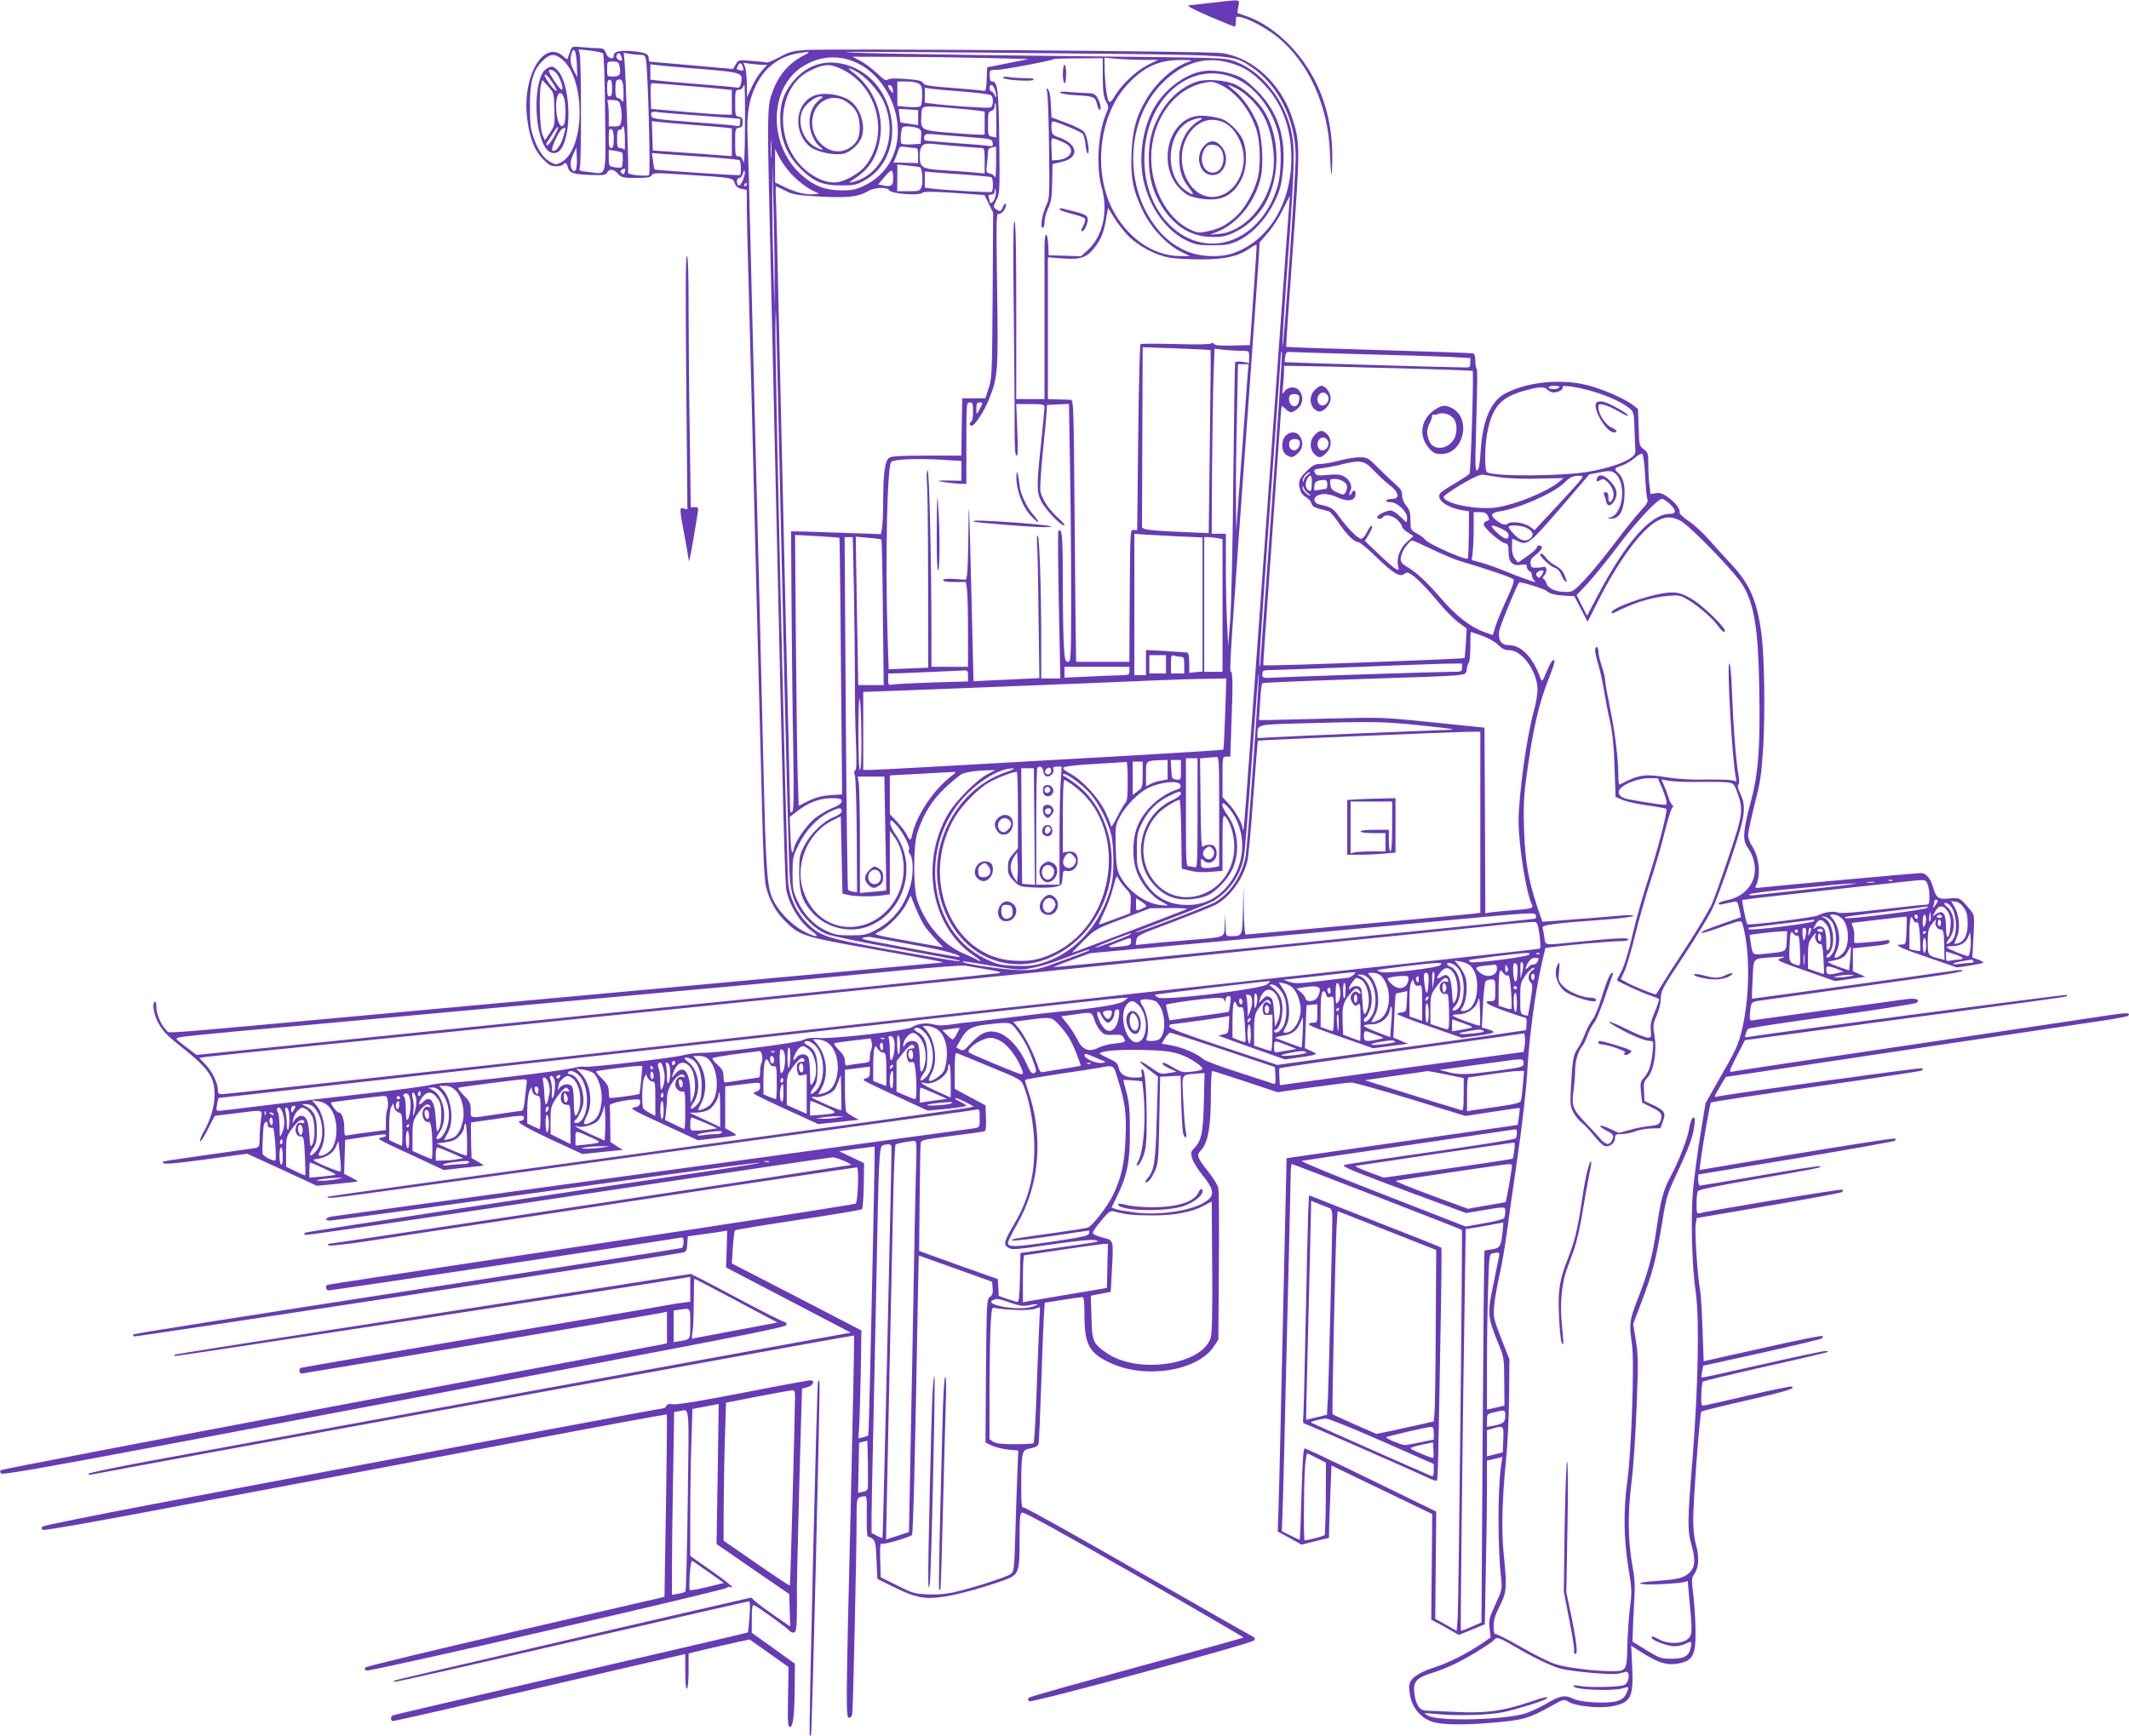 <?xml version="1.0" standalone="no"?>
<!DOCTYPE svg PUBLIC "-//W3C//DTD SVG 20010904//EN"
 "http://www.w3.org/TR/2001/REC-SVG-20010904/DTD/svg10.dtd">
<svg version="1.0" xmlns="http://www.w3.org/2000/svg"
 width="1280pt" height="1044pt" viewBox="0 0 1280 1044"
 preserveAspectRatio="xMidYMid meet">
<g transform="translate(0,1044) scale(0.1,-0.1)"
fill="#673ab7" stroke="none">
<path d="M7290 10424 c-63 -7 -126 -14 -140 -16 -18 -2 17 -21 120 -66 80 -34
148 -62 153 -62 4 0 7 14 7 31 0 30 2 31 29 26 53 -11 160 -69 226 -123 184
-153 301 -412 311 -693 2 -69 7 -127 9 -130 3 -2 5 47 5 110 0 268 -93 503
-264 675 -82 82 -170 140 -261 170 l-46 16 6 39 c8 45 22 43 -155 23z"/>
<path d="M3431 10139 c-5 -13 -12 -32 -15 -42 -5 -17 -7 -17 -27 2 -119 111
-253 -119 -219 -376 15 -116 44 -189 95 -240 34 -35 49 -43 78 -43 20 0 39 5
42 10 11 17 23 11 29 -15 9 -35 30 -43 134 -47 81 -3 95 -1 103 15 14 24 38
21 65 -8 21 -23 30 -25 108 -25 68 0 87 3 94 16 8 15 26 15 183 5 310 -20 304
-19 316 -52 8 -21 20 -31 42 -35 l31 -6 0 -93 c0 -51 4 -249 10 -441 5 -192
14 -536 20 -764 12 -490 26 -1059 40 -1585 5 -209 15 -576 21 -815 7 -307 15
-452 24 -492 21 -82 58 -150 113 -205 91 -91 108 -96 544 -173 384 -69 430
-78 397 -79 -9 -1 -162 -14 -340 -31 -178 -16 -767 -70 -1309 -120 -542 -50
-1280 -117 -1640 -150 -1493 -137 -1347 -126 -1369 -106 -31 28 -61 98 -61
140 0 25 -4 35 -11 30 -15 -9 -4 -76 21 -122 25 -47 52 -77 115 -127 190 -150
225 -198 225 -308 0 -70 -25 -154 -66 -224 -14 -24 -23 -49 -21 -56 2 -7 23
25 46 71 22 45 42 82 44 82 2 0 57 7 122 15 175 22 163 25 154 -37 -4 -29 -8
-79 -8 -110 -1 -56 -1 -57 -33 -63 -18 -3 -148 -21 -288 -41 -140 -19 -256
-37 -258 -39 -20 -20 44 -16 256 13 l248 34 210 -96 209 -97 123 12 c67 6 122
13 122 15 0 2 -18 13 -40 24 l-41 21 3 102 3 102 110 17 c135 20 135 20 135 9
0 -6 -15 -11 -32 -13 -28 -3 -2 -17 174 -98 l206 -96 114 13 c62 6 118 12 123
13 6 0 -8 11 -30 23 l-40 23 -3 107 c-1 59 -1 107 0 107 2 0 74 11 161 23 149
22 157 22 157 5 0 -10 -7 -18 -16 -18 -43 0 10 -33 180 -113 l188 -87 122 13
121 12 -38 23 -37 24 -1 104 c-1 57 -2 110 -3 117 -1 12 94 33 157 36 24 1 28
-3 25 -22 -2 -16 -11 -23 -36 -27 -29 -4 -11 -15 176 -101 l208 -96 113 13
c63 7 115 15 117 17 2 2 -12 12 -31 23 l-35 19 0 126 0 126 94 11 c122 15 116
16 116 -12 0 -16 -7 -26 -22 -30 -15 -3 -19 -9 -13 -15 6 -5 94 -48 197 -95
l188 -86 122 13 123 13 -35 18 c-19 11 -38 24 -42 30 -4 6 -8 65 -8 132 l0
121 75 9 75 10 0 -32 c0 -24 -5 -33 -22 -38 -14 -3 -19 -9 -13 -14 6 -5 94
-48 197 -95 l186 -86 116 11 c64 7 116 15 116 18 0 4 -16 14 -36 24 -20 9 -34
19 -31 22 3 3 29 -7 59 -22 l53 -28 -30 -7 c-16 -5 -889 -126 -1940 -270
-1050 -143 -1912 -263 -1914 -265 -13 -12 23 -10 214 16 116 16 901 124 1745
240 844 116 1618 222 1720 236 102 13 197 27 213 30 27 6 27 5 27 -50 0 -54 0
-55 -32 -61 -18 -3 -215 -30 -438 -60 -223 -30 -517 -71 -655 -90 -137 -19
-810 -111 -1495 -205 -685 -94 -1260 -173 -1277 -176 -37 -7 -45 -24 -10 -24
22 0 824 109 1956 266 338 47 621 84 629 82 8 -2 -104 -20 -249 -42 -867 -127
-2480 -374 -2486 -379 -3 -4 -3 -10 0 -14 4 -3 714 100 1579 231 865 130 1583
237 1594 236 26 0 123 -42 109 -46 -13 -4 -3125 -474 -3139 -474 -6 0 -6 -3
-1 -9 6 -5 100 5 225 24 213 33 443 68 1085 164 182 28 674 102 1093 166 420
63 768 115 774 115 13 0 6 -206 -7 -218 -6 -5 -721 -116 -1590 -247 -869 -131
-1583 -239 -1587 -242 -15 -8 -8 -33 9 -33 18 0 2057 306 2106 316 25 5 27 3
27 -26 0 -17 -6 -33 -12 -35 -7 -3 -750 -119 -1651 -259 -901 -139 -1640 -256
-1644 -260 -3 -3 -3 -9 1 -13 5 -5 3144 475 3298 504 24 5 27 10 30 52 l3 46
85 12 c47 6 100 14 119 17 l33 5 -3 -111 -4 -110 230 -120 c127 -66 295 -154
375 -196 l145 -76 -50 -9 c-49 -8 -3448 -631 -4172 -764 -200 -37 -363 -71
-363 -76 0 -5 10 -7 23 -4 71 17 4578 839 4582 836 2 -3 -7 -461 -20 -1019
-30 -1231 -30 -1280 -10 -1280 8 0 17 10 19 22 5 25 27 1014 26 1191 0 111 0
112 44 119 18 3 19 -4 17 -119 -1 -68 2 -123 6 -123 5 0 18 -6 29 -14 16 -12
20 -31 24 -128 l5 -113 109 -54 c126 -61 181 -71 303 -51 79 12 252 61 357
100 81 31 86 44 86 238 0 139 2 161 16 166 11 4 244 -124 675 -371 362 -207
657 -379 655 -380 -2 -2 -86 -26 -187 -54 -898 -246 -1095 -301 -1103 -309 -7
-7 -6 -14 1 -21 12 -12 1329 344 1352 366 11 11 8 16 -20 31 -19 9 -329 186
-689 392 -360 207 -662 375 -672 375 -16 -2 -18 10 -18 135 0 182 5 211 39
218 54 12 61 16 66 37 2 12 9 171 15 352 6 182 13 366 16 411 l5 80 107 17
c59 10 113 17 120 17 9 0 12 -30 12 -117 1 -169 30 -221 155 -279 212 -99 525
-49 623 99 l27 41 3 440 c2 243 1 455 -3 471 -3 17 -30 60 -59 97 -64 79 -73
102 -51 124 47 48 65 139 65 342 0 78 4 142 8 142 4 0 94 -29 200 -64 l192
-64 207 29 c115 16 221 29 238 29 16 0 177 -45 358 -100 l328 -101 162 25 c89
14 163 24 164 23 1 -2 -1 -25 -5 -52 l-7 -50 -695 -100 -695 -100 -2 -100
c-18 -814 -25 -1089 -33 -1470 -5 -247 -12 -501 -14 -562 l-4 -113 72 -39 71
-40 83 21 82 20 1 62 c1 33 4 131 8 217 l6 156 303 -146 303 -146 -3 -318 -3
-317 30 -16 c17 -8 54 -29 83 -46 l53 -30 78 32 78 32 6 322 c4 176 7 398 7
492 l0 171 46 10 46 11 -7 -52 c-21 -146 -21 -487 0 -677 7 -64 6 -70 -34
-157 -38 -82 -41 -95 -35 -145 l6 -54 -43 -30 c-92 -63 -207 -122 -289 -148
-96 -31 -147 -64 -156 -102 -4 -14 -1 -50 6 -80 17 -76 76 -136 149 -152 64
-14 190 -14 341 -1 193 17 219 24 364 105 67 37 69 38 96 21 46 -27 182 -41
261 -27 114 21 131 55 122 238 l-6 127 29 -19 c126 -83 180 -102 252 -89 91
16 108 49 106 204 -1 63 -7 159 -14 213 -11 92 -10 98 9 126 25 35 28 106 6
177 -8 28 -15 89 -15 144 0 113 39 642 49 651 3 4 125 34 270 67 244 56 296
72 274 84 -4 3 -120 -21 -258 -53 -137 -32 -259 -60 -269 -61 -18 -3 -19 3
-17 67 1 39 5 73 9 77 4 3 169 43 367 88 198 44 367 84 375 87 13 5 13 6 0 9
-8 2 -179 -34 -380 -80 -201 -46 -367 -82 -369 -80 -2 2 -1 18 3 37 l6 34 353
78 c193 43 356 82 361 86 5 5 7 12 3 15 -3 4 -166 -29 -360 -73 l-354 -79 -7
190 c-3 105 -10 216 -16 246 -15 85 -32 347 -25 388 l6 37 432 74 c238 41 436
78 441 82 5 5 7 12 3 15 -5 6 -805 -127 -859 -142 -16 -5 -18 2 -18 58 0 35 4
69 9 76 5 8 135 35 352 72 366 63 403 71 379 77 -9 2 -172 -24 -362 -57 -191
-33 -352 -60 -358 -60 -5 0 -10 15 -10 33 l0 34 588 97 c323 54 591 102 595
106 5 4 5 10 0 13 -5 4 -272 -38 -592 -91 l-583 -98 6 51 c17 124 56 349 63
355 5 4 289 47 631 96 343 49 629 92 635 96 6 4 8 10 4 14 -6 6 -1201 -160
-1234 -171 -20 -7 -16 5 20 64 l33 55 324 48 c179 27 656 98 1060 159 404 60
800 119 880 131 80 12 149 25 154 29 21 19 -8 20 -106 5 -103 -16 -1574 -236
-2018 -301 -129 -20 -245 -37 -257 -40 -19 -4 -17 4 28 93 l50 97 342 46 c188
26 619 84 957 129 338 45 622 84 630 87 9 3 11 7 4 10 -11 3 -1855 -240 -1912
-253 -21 -4 -23 -2 -17 18 4 13 11 27 15 31 4 5 232 40 505 77 274 38 503 74
509 80 21 21 -8 30 -74 20 -36 -5 -249 -35 -475 -65 -225 -31 -420 -58 -432
-60 -20 -5 -23 -1 -23 24 0 15 3 42 6 58 6 29 8 30 92 41 48 7 245 34 437 61
193 27 439 62 548 77 108 15 197 31 197 36 0 4 -17 6 -37 3 -109 -17 -1228
-172 -1230 -171 -1 1 1 54 4 118 7 135 -6 122 133 132 69 5 73 4 30 -10 -23
-8 -4 -16 176 -79 l157 -55 91 13 91 13 -37 17 -38 16 0 69 0 69 63 7 c142 15
157 18 157 33 0 9 -7 12 -17 9 -19 -5 -177 -19 -190 -17 -5 1 -7 16 -5 34 2
18 -2 45 -7 60 -6 15 -9 27 -8 27 1 0 76 9 166 20 91 11 165 19 165 17 1 -1 0
-39 -2 -84 -3 -80 -4 -83 -28 -83 -54 0 -16 -19 154 -77 l177 -61 77 11 c42 7
79 15 82 18 3 3 -11 11 -30 18 l-36 13 7 127 c6 124 6 128 -17 156 -65 78 -65
78 -128 72 -67 -7 -79 1 -99 71 -14 49 -42 82 -71 82 -23 0 -871 -77 -949 -86
-50 -6 -52 -5 -43 12 30 59 18 174 -23 234 -14 20 -25 50 -25 68 0 17 18 100
39 185 35 134 41 177 52 347 12 204 7 547 -11 679 -27 201 -69 298 -183 420
-45 48 -108 117 -139 153 -32 36 -84 84 -116 105 -32 21 -56 45 -54 51 6 19
-24 59 -70 92 -31 23 -48 28 -73 24 l-32 -5 -6 53 c-4 29 -7 85 -7 125 0 66
-2 73 -27 91 -27 20 -28 24 -31 131 l-4 111 -31 25 c-51 38 -174 92 -267 117
-162 43 -371 22 -503 -50 -85 -46 -134 -163 -145 -346 -5 -80 -11 -111 -21
-114 -12 -4 -13 30 -7 219 9 332 10 389 2 396 -3 3 -6 24 -6 45 0 22 -5 40
-12 43 -7 2 -263 11 -568 20 -305 9 -556 17 -557 19 -2 1 16 261 39 576 45
625 45 653 -3 801 -67 206 -239 365 -425 390 -84 11 -2383 28 -2506 18 -74 -6
-97 -12 -152 -43 -36 -19 -71 -34 -78 -32 -7 3 -48 7 -91 10 -77 6 -78 6 -94
-22 l-16 -27 -246 22 c-135 12 -249 22 -253 22 -5 1 -8 10 -8 21 0 27 -24 36
-105 43 -73 5 -105 -3 -105 -28 0 -28 -35 -16 -47 15 -9 25 -17 30 -46 30 -19
0 -62 3 -95 6 -58 6 -62 5 -71 -17z m37 -85 l3 -79 -21 40 c-21 41 -24 64 -14
103 13 47 29 15 32 -64z m157 65 c6 -6 11 -144 13 -359 4 -400 13 -367 -94
-355 -61 6 -64 8 -58 28 10 30 9 656 -1 686 l-7 24 68 -7 c38 -4 74 -12 79
-17z m1210 -11 c-99 -51 -160 -126 -198 -241 -24 -72 -24 -150 -7 -872 6 -236
19 -826 30 -1310 51 -2257 59 -2564 69 -2605 22 -94 83 -190 154 -241 55 -40
21 -38 -55 3 -78 42 -160 131 -188 205 -29 75 -36 188 -50 778 -10 461 -41
1702 -60 2425 -5 212 -14 576 -20 810 -5 234 -12 478 -15 542 -7 149 6 234 50
325 53 108 139 173 254 193 73 12 79 10 36 -12z m1466 12 c1150 -11 1107 -8
1217 -79 166 -108 271 -318 272 -543 1 -104 -71 -1130 -79 -1140 -4 -4 10 223
31 505 41 569 44 680 23 782 -42 196 -179 367 -343 427 -56 21 -79 21 -937 30
-851 8 -1603 23 -1344 26 70 1 592 -2 1160 -8z m-2567 -16 c11 -28 7 -35 -14
-24 -11 6 -17 16 -14 25 8 20 20 19 28 -1z m118 6 c23 0 28 -5 32 -32 12 -73
28 -680 18 -690 -11 -11 -134 1 -126 13 5 9 -13 579 -21 668 l-5 54 37 -7 c21
-3 50 -6 65 -6z m-469 -30 c140 -122 134 -539 -9 -616 -28 -15 -33 -15 -62 0
-43 22 -76 69 -103 146 -19 53 -23 87 -23 185 -1 150 18 221 74 277 46 47 77
49 123 8z m1773 -20 c154 -75 258 -269 240 -449 -14 -132 -86 -234 -205 -290
-46 -21 -70 -26 -136 -26 -93 1 -161 27 -234 91 -207 180 -200 534 13 659 103
61 216 66 322 15z m784 31 l245 -6 -125 -25 -125 -25 -3 -73 c-3 -63 -5 -72
-20 -68 -9 3 -93 10 -185 17 -141 11 -170 15 -177 30 -8 13 -30 19 -105 24
-64 5 -99 4 -108 -4 -11 -8 -25 1 -65 39 -28 27 -73 60 -99 74 l-48 25 285 -1
c157 0 395 -4 530 -7z m690 -113 c1 -90 5 -120 19 -147 18 -33 18 -37 1 -75
-49 -116 -61 -322 -26 -446 40 -142 6 -292 -84 -374 l-41 -37 -97 3 -97 3 -3
63 c-4 84 -22 79 -22 -5 0 -38 0 -260 0 -495 l0 -428 -85 0 -85 0 0 535 c0
374 -3 535 -11 535 -7 0 -9 -159 -4 -542 3 -299 6 -616 5 -705 0 -117 3 -163
12 -163 8 0 9 41 4 155 l-6 155 85 0 c69 0 85 -3 85 -15 0 -9 -9 -104 -20
-213 -28 -262 -28 -300 -1 -354 23 -49 117 -148 139 -148 8 0 -9 21 -37 46
-55 50 -95 110 -106 160 -3 17 3 121 14 230 12 110 22 219 23 244 l3 45 66 3
66 3 6 -362 c4 -199 7 -548 7 -776 0 -395 -1 -413 -19 -413 -16 0 -19 11 -24
83 -4 45 -7 220 -7 389 0 288 -4 337 -27 314 -3 -3 -2 -203 3 -446 l9 -440
-57 0 -58 0 0 243 c0 302 -11 617 -21 617 -4 0 -6 -24 -4 -52 3 -29 7 -222 9
-430 l5 -376 -127 -6 c-70 -3 -159 -8 -198 -9 l-71 -4 -12 496 c-15 615 -17
648 -19 385 -1 -116 -5 -225 -8 -241 l-6 -29 -69 4 c-46 3 -69 1 -69 -7 0 -7
25 -11 69 -11 l68 0 7 -46 c3 -26 6 -141 6 -255 l0 -209 -110 0 -110 0 0 203
c0 424 -13 986 -23 980 -6 -4 -7 -41 -3 -97 3 -50 6 -316 6 -591 l1 -500 -119
-5 -119 -5 -7 209 c-14 457 -2 1014 22 1038 17 17 159 22 309 13 l113 -7 0
-60 0 -59 -62 1 c-35 1 -67 1 -73 -1 -15 -3 84 -17 128 -18 l37 -1 0 245 c0
238 1 245 20 245 18 0 20 -7 20 -54 0 -30 -4 -58 -10 -61 -14 -9 -12 -25 3
-25 17 0 74 86 102 157 55 135 57 167 50 666 -6 405 -5 456 8 451 18 -6 52 38
44 58 -3 8 -9 2 -16 -14 -12 -31 -19 -34 -44 -15 -16 11 -16 15 4 54 20 40 20
54 17 350 -4 313 -10 363 -43 363 -11 0 -15 10 -15 35 0 35 0 35 44 35 37 0
309 51 341 64 6 3 74 5 153 5 l142 1 0 -112z m248 102 l85 0 -61 -30 c-70 -35
-158 -118 -198 -185 -19 -33 -30 -43 -37 -36 -12 12 -25 120 -26 210 l-1 54
77 -7 c42 -3 114 -6 161 -6z m260 -15 c-88 -32 -188 -123 -248 -225 -59 -100
-82 -185 -87 -325 -6 -146 9 -222 69 -345 49 -101 142 -201 227 -243 l55 -27
-56 0 c-166 0 -323 110 -413 288 -114 230 -75 560 89 739 99 109 191 152 321
152 79 0 80 -1 43 -14z m245 0 c87 -23 136 -51 208 -124 115 -115 172 -265
173 -451 0 -270 -133 -492 -342 -570 -83 -31 -213 -26 -296 13 -80 37 -137 85
-191 162 -182 254 -157 634 54 846 120 120 251 161 394 124z m-3657 -29 c8
-45 0 -56 -42 -56 -34 0 -34 0 -34 45 0 45 0 45 35 45 31 0 35 -3 41 -34z
m738 8 c10 -26 7 -32 -14 -27 -11 3 -20 7 -20 8 0 12 14 35 20 35 4 0 11 -7
14 -16z m123 6 l25 0 -33 -37 c-18 -21 -45 -64 -60 -98 l-28 -60 -1 77 c0 42
-5 89 -10 104 l-11 27 47 -7 c26 -3 58 -6 71 -6z m-359 -26 c235 -20 241 -22
227 -85 -6 -27 -10 -29 -38 -24 -18 2 -120 12 -227 20 -107 8 -214 18 -237 21
l-43 5 0 46 0 46 53 -6 c28 -3 148 -14 265 -23z m-479 -149 c0 -45 -2 -56 -10
-42 -5 9 -17 17 -24 17 -11 0 -15 14 -15 54 0 44 3 55 18 58 23 5 31 -16 31
-87z m-69 35 c0 -38 -4 -50 -15 -50 -11 0 -15 12 -15 50 0 38 4 50 15 50 11 0
15 -12 15 -50z m1846 26 c15 -11 19 -26 18 -70 0 -31 -4 -60 -10 -65 -5 -5
-38 -7 -74 -4 l-65 5 0 74 0 74 56 0 c32 0 63 -6 75 -14z m-1409 -11 c98 -8
202 -17 231 -21 l52 -5 0 -75 0 -74 -47 1 c-27 0 -136 8 -243 17 l-195 17 -3
78 c-2 63 0 77 12 77 8 0 95 -7 193 -15z m362 -242 c-1 -172 -4 -238 -10 -215
-7 22 -16 32 -29 32 -18 0 -20 7 -20 84 0 80 1 85 23 88 17 2 22 10 22 33 0
23 -5 31 -22 33 -22 3 -23 8 -23 83 0 73 2 79 20 79 11 0 23 7 26 15 4 8 8 15
10 15 2 0 4 -111 3 -247z m889 216 c2 -23 2 -23 -13 -5 -18 24 -20 39 -2 34 6
-3 13 -15 15 -29z m612 5 c13 -33 12 -68 0 -36 -5 12 -14 22 -20 22 -5 0 -10
9 -10 20 0 28 19 25 30 -6z m-185 -15 c83 -7 156 -16 163 -22 17 -14 15 -66
-3 -74 -15 -5 -258 11 -352 24 l-43 5 0 45 0 45 43 -6 c23 -3 110 -11 192 -17z
m-2062 -98 c5 -24 6 -59 2 -77 -5 -31 -9 -34 -40 -34 l-35 0 0 64 c0 35 -3 72
-6 81 -6 14 -1 16 32 13 37 -3 39 -5 47 -47z m2257 -75 l0 -103 -25 5 c-24 4
-25 7 -25 77 0 64 2 73 20 78 12 3 20 14 20 26 0 12 2 21 5 21 3 0 5 -47 5
-104z m-263 74 c71 -6 143 -13 161 -16 l32 -5 0 -69 0 -70 -32 0 c-18 0 -100
5 -181 12 -168 13 -173 16 -168 98 4 70 -10 66 188 50z m-207 -57 l0 -45 -52
7 c-29 4 -54 8 -54 9 -1 0 -4 19 -6 41 l-5 40 58 -3 59 -4 0 -45z m-1302 11
l232 -18 0 -24 c0 -20 -4 -23 -27 -18 -16 3 -135 13 -265 22 -209 16 -237 20
-241 35 -7 25 3 31 38 25 16 -3 135 -13 263 -22z m-63 -54 c77 -6 164 -13 193
-16 l52 -6 0 -84 0 -83 -67 5 c-38 3 -144 11 -238 17 l-170 12 -3 88 -3 89 48
-6 c26 -3 111 -10 188 -16z m-398 -87 c1 -43 0 -72 -3 -65 -3 6 -14 12 -25 12
-16 0 -19 7 -19 55 0 42 3 55 15 55 8 0 15 5 15 10 0 6 4 10 8 10 4 0 9 -35 9
-77z m1758 67 c23 -9 26 -14 23 -52 l-3 -43 -54 -3 c-30 -2 -57 0 -62 5 -4 4
-5 29 -2 56 5 45 7 47 39 47 18 0 45 -4 59 -10z m-1825 -66 c0 -41 -4 -54 -15
-54 -12 0 -15 13 -15 60 0 49 3 58 15 54 11 -5 15 -21 15 -60z m2120 13 c151
-12 155 -13 158 -36 3 -21 1 -23 -35 -17 -21 3 -110 10 -198 16 -88 7 -165 13
-172 15 -6 2 -9 12 -6 23 4 16 12 18 51 15 26 -2 117 -10 202 -16z m-1173
-120 c-2 -23 -3 -1 -3 48 0 50 1 68 3 42 2 -26 2 -67 0 -90z m1133 63 c63 -6
123 -10 133 -10 15 0 17 -10 17 -76 l0 -77 -67 6 c-38 4 -117 9 -178 13 -130
8 -145 16 -145 81 0 68 15 84 75 78 27 -3 102 -10 165 -15z m-267 -10 c14 0
17 -9 17 -45 l0 -46 -74 2 -74 2 13 31 c6 17 15 39 19 50 5 15 13 17 44 12 20
-3 45 -6 55 -6z m486 -92 c-1 -57 -3 -95 -6 -86 -2 10 -16 21 -30 24 -24 6
-25 9 -19 58 3 28 6 61 6 73 0 14 7 23 23 26 12 2 23 5 25 6 1 0 1 -45 1 -101z
m-2529 -42 c-8 -8 -13 -7 -20 4 -15 23 -12 55 8 96 l17 37 3 -63 c2 -36 -2
-68 -8 -74z m280 107 c7 -6 5 -81 -2 -89 -4 -3 -23 -3 -43 0 -34 7 -35 8 -35
56 l0 49 38 -6 c20 -3 39 -8 42 -10z m1031 -143 c30 -31 78 -67 105 -81 l49
-24 -34 -3 c-45 -5 -114 13 -178 45 l-53 26 0 101 0 100 28 -54 c15 -30 52
-80 83 -110z m-523 116 c105 -7 195 -16 199 -20 8 -8 10 -82 3 -89 -6 -4 -510
29 -514 34 -2 2 -7 25 -10 52 l-7 47 68 -6 c37 -3 155 -11 261 -18z m409 -721
l-1 -190 -6 245 c-4 135 -7 331 -7 435 l1 190 6 -245 c4 -135 7 -330 7 -435z
m875 659 c13 -8 19 -89 9 -116 -10 -27 -14 -28 -79 -28 l-68 0 1 81 0 80 65
-7 c36 -3 68 -8 72 -10z m-1776 -30 c-5 -14 -9 -15 -19 -5 -9 9 -9 14 3 21 18
11 24 6 16 -16z m710 -49 c-9 -20 -20 -34 -26 -30 -15 10 -12 45 5 45 8 0 18
12 22 28 5 18 8 21 11 10 2 -9 -4 -33 -12 -53z m904 15 c0 -46 -10 -54 -56
-46 l-34 7 37 44 c20 24 40 42 45 39 4 -3 8 -23 8 -44z m434 20 c81 -6 152
-13 157 -16 11 -7 12 -81 1 -88 -9 -5 -278 10 -359 20 l-43 5 0 49 0 49 48 -5
c26 -2 114 -9 196 -14z m-1314 -60 c0 -5 -5 -10 -11 -10 -5 0 -7 5 -4 10 3 6
8 10 11 10 2 0 4 -4 4 -10z m232 -37 c47 -24 69 -27 208 -35 167 -9 230 -2
288 32 40 24 117 27 129 5 12 -20 176 -33 197 -15 12 9 52 9 195 0 l180 -13
26 -53 26 -53 -3 -498 c-3 -469 -5 -501 -24 -558 l-20 -60 -69 0 -70 0 -3
-172 -2 -173 -208 0 c-158 0 -213 -3 -226 -13 -25 -18 -35 -85 -36 -247 0 -74
-3 -152 -7 -174 l-6 -38 -176 6 c-97 3 -219 7 -270 9 l-95 2 3 -465 c2 -256 6
-633 10 -838 5 -293 3 -376 -6 -384 -10 -8 -13 -3 -13 23 0 19 -13 606 -30
1304 -16 699 -34 1486 -40 1750 -5 264 -12 526 -14 583 -3 56 -3 102 -1 102 2
0 27 -12 57 -27z m1259 -46 c-10 -26 -31 -38 -31 -18 0 5 -3 16 -6 25 -4 12 0
16 15 16 15 0 21 7 22 23 2 20 2 21 6 1 2 -11 -1 -32 -6 -47z m1772 -14 c-2
-16 -21 -280 -43 -588 -22 -308 -56 -776 -75 -1040 -19 -264 -53 -732 -75
-1040 -72 -993 -80 -1109 -85 -1114 -3 -2 -5 2 -5 11 0 25 -49 111 -86 148
l-34 36 0 122 c0 121 0 122 23 122 l24 0 6 182 c10 251 9 326 -3 330 -10 3 -2
125 120 1808 22 305 43 604 47 664 l6 108 49 57 c28 31 68 93 90 139 22 45 41
82 42 82 1 0 1 -12 -1 -27z m-970 -211 c62 -63 167 -118 252 -132 33 -5 117
-10 186 -10 141 0 223 18 292 66 21 14 40 24 42 22 1 -1 -7 -138 -19 -303
l-21 -300 -104 -3 c-77 -2 -107 1 -113 10 -5 8 -11 9 -15 3 -5 -6 -81 -8 -213
-4 -113 3 -209 3 -213 -1 -4 -4 -11 -257 -14 -563 l-6 -556 -21 2 c-21 2 -21
1 -24 -395 l-2 -398 -160 0 -160 0 -1 58 c-1 31 -5 385 -8 787 -6 721 -6 730
-26 731 -11 0 -46 1 -77 2 l-58 2 0 426 0 427 89 -7 c106 -9 143 4 191 64 39
50 56 91 70 173 l12 67 35 -57 c19 -32 58 -82 86 -111z m-2078 -2187 c19 -880
39 -1639 44 -1686 6 -59 18 -106 37 -145 37 -78 117 -156 187 -182 30 -12 220
-51 423 -87 203 -37 371 -69 374 -72 8 -9 -45 0 -420 66 -383 69 -418 80 -498
160 -59 59 -99 140 -112 228 -10 67 -83 3203 -78 3378 l2 90 3 -75 c1 -41 18
-795 38 -1675z m2573 1500 c2 -2 0 -250 -4 -552 l-7 -549 -96 4 c-253 10 -306
16 -305 35 0 9 1 256 2 548 l2 531 203 -7 c111 -4 203 -9 205 -10z m188 -5
c44 0 44 0 44 -36 l0 -37 -39 7 c-22 3 -42 2 -45 -2 -2 -4 -7 -316 -11 -692
-3 -377 -12 -759 -18 -850 l-13 -165 -7 145 c-4 80 -7 232 -7 338 l0 192 -43
0 -42 0 2 393 c2 215 6 466 9 556 l6 164 61 -7 c33 -3 80 -6 103 -6z m179
-945 c-36 -500 -67 -921 -68 -935 -15 -102 2 164 58 940 36 492 66 906 66 920
1 20 3 21 6 5 2 -11 -26 -429 -62 -930z m545 925 c217 -5 452 -13 523 -16
l127 -7 0 -28 c0 -23 -4 -29 -22 -29 -117 1 -1091 30 -1093 32 -1 2 -1 17 2
33 4 28 8 31 36 28 18 -1 210 -7 427 -13z m-688 -112 c-2 -29 -19 -255 -37
-503 l-33 -450 -1 201 c-1 110 2 336 6 502 l6 302 32 0 32 0 -5 -52z m875 28
c260 -6 474 -14 477 -17 7 -6 -11 -607 -19 -618 -3 -5 -41 -30 -84 -56 -44
-25 -85 -52 -91 -60 -30 -36 33 -86 131 -103 l41 -7 -1 -140 c-1 -77 -4 -141
-6 -144 -13 -12 -243 90 -258 115 -4 7 -25 23 -47 35 -39 22 -40 24 -40 80 0
47 -5 63 -25 87 -15 19 -25 42 -25 62 0 25 -8 40 -36 64 -20 17 -67 61 -104
99 -65 64 -69 67 -116 67 -27 0 -82 -9 -123 -20 -41 -11 -92 -20 -113 -20 -32
0 -46 -8 -83 -44 -47 -45 -54 -70 -35 -120 5 -15 21 -31 34 -37 13 -7 27 -22
30 -35 5 -17 17 -26 49 -34 23 -6 49 -13 57 -15 8 -3 35 -35 60 -71 48 -71 92
-114 117 -114 8 0 59 -42 112 -94 99 -96 139 -119 166 -96 12 10 20 9 41 -5
33 -21 100 -90 174 -180 32 -38 81 -87 108 -108 l50 -37 -5 -88 c-3 -48 -7
-88 -8 -89 -1 -2 -125 -8 -276 -14 -614 -24 -931 -34 -934 -29 -1 3 17 273 41
600 23 327 48 676 55 775 6 99 13 182 15 183 1 2 12 -6 23 -17 27 -27 42 -26
75 4 30 28 34 69 10 103 -20 30 -67 29 -90 0 -16 -22 -16 -21 -10 32 3 30 6
70 6 88 l0 32 93 -1 c50 0 304 -6 564 -13z m964 -146 c29 0 61 19 53 32 -10
16 93 1 190 -28 88 -27 167 -63 211 -98 27 -22 29 -27 32 -122 1 -54 4 -112 5
-128 2 -24 -4 -34 -30 -52 -44 -30 -136 -60 -247 -80 -154 -28 -571 -31 -614
-4 -18 11 -15 173 5 260 31 135 80 189 204 226 98 29 133 31 152 12 10 -10 27
-18 39 -18z m34 30 c-3 -5 -19 -10 -36 -10 -16 0 -29 5 -29 10 0 6 16 10 36
10 21 0 33 -4 29 -10z m-1564 -52 c4 -45 -15 -72 -42 -57 -18 9 -26 49 -12 62
11 12 53 8 54 -5z m-1917 -70 c-23 -46 -24 -46 -24 -5 0 30 4 37 20 37 20 0
20 -1 4 -32z m3997 -411 c3 -67 9 -130 14 -140 5 -13 -5 -30 -42 -70 -27 -29
-98 -117 -157 -196 -60 -79 -140 -177 -178 -217 -62 -66 -75 -74 -107 -74 -67
0 -112 19 -123 51 -5 16 -15 29 -21 29 -5 0 -2 9 7 19 20 22 17 58 -5 52 -8
-3 -27 -5 -44 -5 -25 -1 -30 3 -33 25 -2 20 5 32 32 53 20 15 36 34 36 42 0
17 -30 19 -30 2 -1 -7 -26 -31 -57 -52 l-56 -39 -19 23 c-12 15 -18 39 -18 71
0 27 2 49 3 49 2 0 17 -6 33 -14 55 -28 70 -16 255 198 l174 203 62 12 c45 10
66 10 82 2 83 -45 66 -257 -23 -274 -16 -3 -15 -5 7 -6 47 -2 74 35 82 114 8
76 -4 132 -35 160 -28 25 -26 30 20 45 22 7 57 28 78 46 24 21 41 29 47 23 5
-6 13 -65 16 -132z m-1626 28 c28 -29 69 -67 93 -85 53 -40 59 -80 13 -80 -17
0 -33 -4 -36 -10 -4 -6 7 -10 25 -10 41 0 100 -56 100 -94 0 -14 -2 -26 -4
-26 -2 0 -20 16 -39 35 -19 19 -45 35 -56 35 -27 0 -81 -27 -81 -40 0 -13 27
-13 35 0 12 20 61 10 88 -18 15 -15 27 -33 27 -40 0 -6 15 -22 34 -34 l34 -22
-40 -36 c-42 -38 -64 -98 -52 -146 6 -25 5 -25 -16 -14 -13 7 -59 47 -103 90
l-81 77 22 37 c12 20 22 42 22 47 0 18 -17 0 -34 -36 -9 -19 -24 -35 -33 -35
-19 0 -85 67 -133 135 -33 47 -49 57 -113 70 -35 7 -46 33 -22 51 26 19 73 17
124 -6 68 -31 111 -23 111 22 0 23 -16 24 -24 2 -4 -9 -9 -14 -12 -11 -3 3 -1
14 5 26 15 27 -4 68 -41 87 -21 11 -45 13 -94 8 -51 -5 -68 -4 -75 7 -15 24
-11 28 39 33 26 4 67 11 92 17 145 36 159 34 225 -36z m-403 -21 c-12 -8 -22
-23 -23 -32 0 -11 -2 -13 -6 -4 -6 14 24 52 41 52 6 0 0 -7 -12 -16z m1161
-15 c43 -6 146 -10 228 -7 l150 3 -28 -23 c-75 -61 -255 -134 -373 -153 -117
-18 -320 22 -320 63 0 7 49 41 108 76 78 46 114 61 132 57 14 -2 60 -10 103
-16z m-1136 -38 c-2 -43 -4 -48 -19 -40 -20 11 -23 41 -8 70 18 33 29 21 27
-30z m1492 -115 l-153 -164 -27 20 c-33 25 -113 36 -133 19 -16 -13 -43 -4
-78 27 -30 25 -21 39 29 47 114 17 323 109 385 169 38 38 51 44 96 45 32 1 29
-3 -119 -163z m-1399 108 c0 -13 -4 -24 -9 -24 -5 0 -23 -3 -41 -6 -30 -7 -31
-6 -28 22 2 23 9 30 33 35 38 7 45 3 45 -27z m98 20 c24 -17 27 -35 12 -64 -9
-18 -12 -18 -49 -2 -33 14 -40 23 -43 49 -4 31 -2 33 27 33 17 0 41 -7 53 -16z
m-211 -73 c10 -6 14 -11 9 -11 -16 0 -46 32 -45 49 0 11 3 9 9 -6 5 -12 17
-26 27 -32z m2171 -60 c41 -38 42 -61 2 -61 -116 0 -267 -172 -441 -504 l-57
-109 -32 62 -31 62 64 68 c35 38 119 140 185 228 115 152 238 283 265 283 7 0
27 -13 45 -29z m-1092 -75 c10 -21 9 -25 -7 -29 -11 -3 -19 -12 -19 -20 0 -20
96 -106 126 -113 21 -5 24 -12 24 -54 0 -61 24 -85 75 -77 29 5 35 3 35 -13 0
-10 7 -20 15 -24 8 -3 15 -14 15 -24 0 -10 5 -23 12 -30 7 -7 10 -12 7 -12
-10 0 -113 37 -189 69 -41 17 -101 38 -134 47 l-58 16 6 45 c3 25 6 90 6 144
l0 99 38 0 c29 0 39 -5 48 -24z m1156 -27 c59 -30 331 -312 378 -391 67 -115
91 -261 97 -613 7 -364 -5 -517 -53 -695 -44 -162 -48 -223 -18 -265 95 -136
33 -290 -129 -320 -21 -4 -40 -12 -44 -18 -4 -7 5 -8 25 -4 18 4 45 10 60 13
27 5 29 3 39 -43 6 -26 11 -48 10 -49 -1 0 -51 -18 -112 -39 -104 -36 -144
-55 -118 -55 7 0 62 17 122 39 96 34 111 37 115 22 64 -203 40 -606 -46 -774
-11 -23 -55 -103 -98 -177 l-76 -135 -32 -195 c-17 -107 -36 -253 -43 -323
-15 -160 -7 -464 16 -617 23 -156 15 -571 -19 -1000 -31 -384 -32 -429 -5
-526 24 -87 20 -130 -15 -163 -32 -30 -74 -40 -193 -48 -145 -9 -132 -26 15
-20 64 3 129 8 143 12 l26 7 11 -124 c18 -184 17 -203 -14 -227 -36 -28 -116
-28 -167 -1 -41 22 -47 24 -47 11 0 -15 97 -51 137 -51 21 0 51 7 67 15 35 19
40 15 31 -23 -11 -51 -38 -67 -115 -67 -63 0 -72 3 -151 51 l-84 52 2 63 c1
35 4 116 8 179 6 89 4 137 -10 210 -28 157 -30 312 -6 505 12 96 25 298 31
464 10 259 9 305 -5 391 l-16 98 41 108 c79 207 95 271 135 512 23 144 28 161
89 290 73 157 95 217 103 286 5 39 3 48 -8 44 -8 -3 -17 -27 -22 -58 -8 -60
-64 -205 -113 -295 -43 -80 -59 -137 -84 -311 -24 -166 -52 -269 -116 -432
-48 -123 -50 -144 -32 -268 15 -103 -4 -653 -28 -819 -24 -166 -22 -352 6
-520 21 -131 22 -147 10 -240 -7 -55 -14 -158 -16 -229 -2 -150 -6 -156 -88
-156 -109 0 -279 21 -343 42 -37 12 -132 59 -211 105 -79 45 -148 80 -153 77
-5 -3 -9 18 -9 46 0 38 9 68 37 123 42 83 44 110 24 307 -15 144 -10 337 14
575 9 88 17 259 18 380 l2 220 -49 125 c-46 118 -48 129 -43 195 3 39 17 120
31 180 14 61 34 178 45 260 11 83 41 292 66 465 26 179 50 389 56 485 13 237
48 496 90 677 l20 87 42 6 c92 12 353 35 403 35 32 0 54 4 54 11 0 12 -87 7
-325 -17 -187 -19 -172 -21 -180 29 -3 23 -8 49 -11 58 -5 17 72 27 389 50 86
7 157 16 157 21 0 5 -28 6 -62 3 -81 -7 -289 -24 -399 -32 l-86 -6 -32 94
c-53 160 -71 268 -78 454 -4 131 -2 200 11 300 41 305 75 460 143 628 19 49
32 91 29 95 -10 10 -24 -11 -50 -73 -20 -49 -26 -56 -32 -40 -46 131 -116 205
-192 205 -45 0 -66 30 -59 83 5 32 104 274 121 294 6 7 151 -38 165 -51 20
-18 55 -26 121 -29 l45 -2 40 -77 40 -77 67 132 c121 239 260 426 353 475 51
27 86 27 137 1z m-1074 -49 c29 -13 42 -25 42 -40 0 -31 -26 -24 -73 20 -46
44 -36 51 31 20z m151 5 c36 -18 45 -40 25 -60 -26 -26 -64 -18 -100 21 -19
19 -34 40 -34 45 0 14 78 11 109 -6z m-2086 -51 l137 -6 0 -403 0 -403 -40 -4
-40 -4 0 59 c0 37 -4 59 -12 62 -7 2 -66 6 -130 10 l-118 6 0 -75 0 -76 -35 0
-35 0 0 425 0 425 68 -5 c37 -2 129 -7 205 -11z m-2046 -8 c1 -1 6 -349 9
-773 l7 -770 -72 -5 c-51 -4 -88 -14 -130 -34 l-59 -30 -6 181 c-3 99 -8 465
-11 814 l-5 634 132 -7 c73 -4 134 -9 135 -10z m87 -318 c3 -178 6 -416 6
-531 -1 -114 2 -283 6 -376 5 -122 4 -170 -5 -175 -7 -5 -8 -13 -2 -24 5 -10
11 -173 12 -362 l2 -345 -24 3 c-13 2 -27 7 -30 10 -4 4 -10 483 -14 1065 l-7
1057 24 0 25 0 7 -322z m165 307 c3 -3 7 -201 9 -440 l5 -435 -77 0 -76 0 -1
63 c-1 34 -4 235 -8 446 l-6 384 74 -7 c41 -3 77 -8 80 -11z m2020 9 l31 -6 0
-399 0 -399 -55 0 -55 0 0 405 0 405 24 0 c13 0 38 -3 55 -6z m1292 -68 c63
-30 137 -61 164 -69 169 -50 315 -100 324 -111 7 -8 -5 -44 -41 -121 -28 -61
-58 -133 -67 -162 l-16 -52 -53 19 c-80 28 -172 100 -256 199 -85 99 -151 161
-208 193 -40 23 -45 38 -27 85 11 29 47 73 60 73 3 0 58 -24 120 -54z m669
-133 c0 -5 -7 -16 -14 -26 -11 -14 -15 -15 -24 -4 -9 10 -8 17 0 25 13 13 38
16 38 5z m-370 -386 c38 -13 78 -36 97 -55 24 -24 40 -32 67 -32 77 0 168
-127 170 -235 0 -27 -9 -86 -22 -130 -43 -152 -92 -509 -92 -665 1 -151 46
-432 81 -502 10 -20 -6 -24 -126 -33 -44 -3 -97 -8 -117 -11 l-38 -6 -2 558
-3 558 -310 32 c-305 31 -315 31 -615 23 -168 -4 -333 -8 -368 -9 l-63 0 7
108 c3 59 9 110 13 113 3 4 249 14 546 24 297 9 572 19 610 23 69 7 70 8 73
37 2 17 8 34 13 40 5 5 9 49 9 97 0 48 1 88 3 88 1 0 31 -10 67 -23z m-1900
-172 l0 -55 -50 0 -50 0 0 55 0 55 50 0 50 0 0 -55z m93 45 c14 0 17 -9 17
-50 l0 -50 -40 0 -40 0 0 56 c0 54 1 56 23 50 12 -3 30 -6 40 -6z m1687 -65
c0 -24 -2 -25 -65 -25 -78 0 -925 -28 -1047 -34 -88 -5 -88 -5 -88 20 0 23 3
24 63 25 34 0 260 9 502 18 242 10 484 19 538 20 l97 1 0 -25z m-2000 -20 c0
-24 -3 -25 -57 -26 -32 -1 -120 -4 -196 -8 l-137 -6 0 33 0 32 195 0 195 0 0
-25z m-970 -29 l0 -34 -207 -6 c-115 -4 -223 -9 -240 -12 -32 -5 -33 -4 -33
31 l0 35 58 1 c57 2 343 14 395 17 24 2 27 -1 27 -32z m1715 -518 c-19 -277
-40 -529 -45 -561 -19 -116 -92 -229 -184 -282 -44 -25 -475 -189 -481 -183
-2 2 91 39 208 83 117 44 232 91 257 104 98 55 170 158 189 271 6 30 27 296
48 590 21 294 39 523 41 508 2 -15 -13 -253 -33 -530z m-169 290 c-4 -117 -9
-214 -11 -216 -2 -2 -230 -17 -507 -33 -1123 -64 -1572 -89 -1614 -89 l-44 0
0 235 0 235 26 0 c30 0 1460 56 1744 69 107 4 244 9 304 9 l109 2 -7 -212z
m-2187 -155 c1 -116 -3 -183 -9 -183 -6 0 -9 85 -9 238 1 155 4 218 9 182 5
-30 8 -137 9 -237z m3340 87 c212 -22 245 -27 191 -29 -155 -5 -1011 -41
-1072 -45 l-78 -5 0 27 c0 55 -1 55 262 62 422 12 496 11 697 -10z m381 -584
l0 -545 -42 -6 c-41 -5 -1349 -125 -1369 -125 -5 0 -10 63 -11 148 l-2 147 -3
-146 c-4 -162 -2 -158 -75 -159 -28 0 -28 1 -30 68 l-2 67 -3 -67 c-5 -80 20
-71 -233 -93 -102 -8 -211 -18 -243 -22 l-59 -6 4 29 c3 27 11 32 218 109 118
45 233 91 255 102 89 47 170 158 195 268 6 25 22 198 35 383 14 184 26 336 28
338 3 3 1146 51 1255 53 l82 1 0 -544z m-1570 65 l0 -329 -22 -6 c-13 -3 -38
-6 -55 -6 -30 0 -33 3 -33 31 0 28 1 29 16 15 40 -40 96 12 74 69 -7 19 -17
25 -38 25 -15 0 -33 -5 -40 -12 -9 -9 -12 53 -14 260 l-3 271 40 4 c22 2 48 4
58 5 16 2 17 -20 17 -327z m-130 -12 c0 -298 -2 -331 -16 -325 -9 3 -24 6 -35
6 -18 0 -19 11 -19 325 l0 325 35 0 35 0 0 -331z m-180 262 l0 -58 -37 -7
c-21 -3 -50 -12 -65 -20 l-28 -15 0 74 c0 82 -3 80 93 84 l37 1 0 -59z m80 -2
c0 -60 0 -60 -27 -57 -27 3 -28 6 -31 61 l-3 57 31 0 30 0 0 -61z m-320 -66
c0 -90 -3 -120 -15 -133 -9 -10 -31 -48 -50 -86 -19 -38 -35 -62 -35 -54 0 9
-16 49 -35 89 -40 84 -142 194 -213 230 -24 12 -42 27 -39 34 2 8 62 15 188
23 101 6 187 11 192 12 4 1 7 -51 7 -115z m90 39 c0 -75 -1 -79 -30 -100 l-30
-23 0 101 0 100 30 0 30 0 0 -78z m-598 21 c2 -18 10 -29 22 -32 23 -4 47 24
39 45 -4 10 3 14 22 14 l28 0 -6 -97 c-4 -54 -7 -214 -7 -355 l0 -258 -70 0
-70 0 0 348 c0 192 3 352 7 355 15 15 32 5 35 -20z m48 2 c0 -19 -20 -29 -32
-17 -8 8 -7 16 2 26 14 17 30 12 30 -9z m-270 -8 c-178 -60 -319 -205 -384
-397 -91 -270 15 -579 241 -703 375 -203 831 178 772 646 -20 156 -99 300
-210 382 -32 24 -65 45 -71 48 -7 2 -10 8 -6 12 11 12 115 -63 163 -118 51
-59 107 -167 126 -247 8 -31 13 -103 13 -165 -1 -90 -6 -125 -27 -190 -69
-210 -220 -365 -411 -420 -45 -13 -84 -16 -157 -13 -86 4 -106 9 -174 42 -348
165 -409 689 -115 987 93 95 207 159 280 158 15 0 -2 -9 -40 -22z m169 -328
l3 -350 -39 3 -38 3 -3 348 -2 347 38 0 38 0 3 -351z m-284 314 c-63 -33 -189
-160 -234 -236 -172 -294 -103 -681 153 -853 28 -19 46 -34 40 -34 -5 0 -14 4
-20 8 -5 5 -40 21 -79 37 -122 51 -230 174 -280 320 -25 73 -25 330 0 406 49
149 114 237 259 349 19 15 87 26 166 28 l45 1 -50 -26z m-215 -10 c-107 -82
-210 -236 -235 -350 -8 -41 -16 -41 -33 -4 -7 16 -33 51 -57 77 l-45 48 0 116
0 117 183 10 c100 5 191 10 202 11 15 1 12 -4 -15 -25z m400 -204 l0 -231 -30
-35 c-24 -27 -30 -43 -30 -79 0 -38 5 -51 35 -81 33 -34 37 -36 122 -40 48 -3
106 -1 128 4 39 9 40 10 43 54 3 43 5 46 28 41 34 -6 64 23 64 63 0 40 -21 59
-60 53 l-30 -5 0 219 c0 120 3 218 8 218 9 0 52 -29 88 -60 292 -251 218 -790
-132 -972 -93 -48 -158 -62 -261 -55 -374 23 -568 499 -352 863 43 72 138 170
204 208 42 25 141 64 168 65 4 1 7 -103 7 -230z m-797 -141 c4 -188 6 -342 5
-343 -2 -1 -38 -5 -80 -8 l-78 -7 0 304 c0 167 -3 324 -6 350 l-7 46 80 0 80
0 6 -342z m1775 289 c2 -10 -4 -19 -15 -23 -102 -30 -206 -124 -244 -222 -35
-85 -33 -216 3 -293 31 -69 89 -134 140 -160 21 -11 38 -21 38 -23 0 -2 -19
-2 -42 1 -98 12 -199 87 -247 181 -16 32 -20 62 -23 168 -3 125 -2 131 25 183
34 64 109 141 165 170 78 40 194 51 200 18z m2 -51 c0 -8 -24 -26 -53 -39
-192 -88 -250 -352 -111 -506 61 -68 127 -95 219 -89 43 3 85 13 110 26 53 26
121 101 147 160 44 100 31 233 -32 320 -49 68 -38 100 13 37 96 -121 101 -296
12 -430 -66 -98 -158 -149 -270 -147 -120 1 -206 54 -266 164 -32 60 -34 68
-34 163 0 87 3 107 26 156 37 77 89 133 161 169 69 34 78 36 78 16z m-2040
-44 c0 -13 -17 -25 -55 -41 -30 -12 -75 -39 -101 -58 -49 -38 -122 -140 -131
-185 -10 -52 -18 -20 -21 85 l-4 104 40 31 c68 54 139 82 210 82 53 0 62 -3
62 -18z m2042 -199 l3 -207 50 -12 c32 -9 77 -11 123 -7 l72 6 0 170 c0 144 2
168 14 158 30 -25 57 -111 57 -183 -1 -289 -352 -416 -501 -181 -77 121 -55
288 52 390 30 29 101 72 120 73 4 0 9 -93 10 -207z m-2042 140 c0 -12 -16 -25
-48 -37 -64 -27 -138 -98 -176 -171 -29 -56 -31 -66 -31 -165 1 -120 17 -169
81 -240 82 -90 221 -124 334 -81 216 82 300 364 163 554 -19 28 -33 58 -31 70
3 20 5 19 36 -13 39 -42 87 -134 77 -150 -4 -6 -2 -17 5 -25 21 -25 23 -116 5
-185 -33 -127 -104 -218 -216 -276 -47 -25 -65 -29 -144 -29 -77 0 -98 4 -147
27 -73 34 -133 96 -172 178 -28 59 -31 74 -31 166 0 95 2 104 37 175 43 86
110 158 182 194 59 30 76 31 76 8z m40 -505 c41 -10 147 -11 208 -2 l42 6 0
191 0 191 25 -34 c66 -90 77 -231 27 -342 -114 -252 -432 -274 -551 -37 -37
74 -47 147 -31 225 23 111 90 202 183 249 l52 26 5 -233 5 -232 35 -8z m2188
280 c29 -29 -3 -82 -36 -61 -23 14 -26 38 -7 57 20 19 27 20 43 4z m-1170
-161 l-3 -42 -19 29 c-11 16 -20 43 -20 61 0 18 9 45 20 61 l19 29 3 -48 c2
-26 2 -67 0 -90z m336 117 c19 -19 20 -35 3 -58 -20 -27 -61 -18 -65 15 -3 25
19 59 38 59 5 0 16 -7 24 -16z m317 -200 c27 -28 30 -36 27 -88 l-3 -58 -90
-34 c-49 -18 -93 -34 -97 -34 -3 0 9 30 27 67 19 36 44 104 56 150 22 82 22
82 36 55 8 -15 28 -41 44 -58z m4606 50 c-3 -3 -12 -4 -19 -1 -8 3 -5 6 6 6
11 1 17 -2 13 -5z m211 -19 c7 -14 12 -48 12 -75 0 -48 -1 -50 -27 -51 -16 0
-134 -13 -263 -28 -159 -19 -243 -25 -260 -19 -28 11 -83 3 -120 -17 -22 -12
-417 -62 -425 -53 -6 6 -34 142 -30 146 2 2 208 26 457 53 249 27 487 53 528
58 117 13 116 13 128 -14z m-320 8 c-10 -2 -28 -2 -40 0 -13 2 -5 4 17 4 22 1
32 -1 23 -4z m-368 -38 c-168 -18 -325 -35 -348 -38 -28 -3 -40 -1 -34 5 5 5
102 18 216 29 114 10 244 23 289 28 45 4 105 8 132 9 28 0 -87 -15 -255 -33z
m-5335 -232 c15 -21 46 -56 67 -79 l39 -41 -183 33 c-257 47 -241 42 -196 65
53 27 132 110 159 166 l24 48 31 -77 c17 -42 43 -94 59 -115z m1327 126 c-4
-3 -19 -10 -34 -17 -28 -11 -28 -11 -28 28 l0 39 34 -22 c19 -12 31 -25 28
-28z m4758 33 c0 -5 -7 -17 -16 -28 -14 -17 -15 -17 -10 -1 3 10 6 23 6 28 0
5 5 9 10 9 6 0 10 -4 10 -8z m157 -41 c18 -26 23 -48 23 -96 0 -67 -20 -108
-60 -118 -24 -6 -24 -9 -4 39 21 49 13 131 -15 180 l-21 35 27 -3 c18 -2 35
-15 50 -37z m-91 21 c50 -33 60 -187 15 -224 -32 -25 -38 -15 -12 17 43 55 35
155 -16 194 -24 19 -13 30 13 13z m-132 -22 c-12 -12 -474 -70 -489 -61 -14 8
2 10 260 41 127 15 232 28 235 29 2 0 -1 -4 -6 -9z m127 -22 c15 -26 19 -45
16 -86 -6 -83 -27 -91 -27 -10 0 83 -18 108 -57 83 l-24 -16 16 30 c21 41 50
40 76 -1z m-4574 16 c-5 -5 -683 -263 -693 -264 -1 0 30 32 69 71 72 71 72 72
237 134 l165 63 114 1 c63 1 111 -2 108 -5z m4466 -75 c-5 -5 -7 7 -4 29 5 34
6 35 9 8 2 -16 0 -32 -5 -37z m-2369 36 c3 -9 0 -18 -7 -20 -19 -6 -2890 -295
-2894 -291 -2 1 48 21 109 43 l113 41 680 62 c374 34 959 88 1300 120 716 67
691 65 699 45z m1841 -19 c47 -47 47 -173 0 -213 -42 -36 -56 -30 -34 14 30
60 18 154 -27 204 -16 18 -16 19 10 19 15 0 37 -10 51 -24z m455 8 c0 -8 -4
-12 -10 -9 -5 3 -10 10 -10 16 0 5 5 9 10 9 6 0 10 -7 10 -16z m50 -11 c0 -16
-5 -35 -10 -43 -7 -11 -10 -4 -10 28 0 23 5 42 10 42 6 0 10 -12 10 -27z m95
17 c3 -5 -3 -10 -15 -10 -12 0 -18 5 -15 10 3 6 10 10 15 10 5 0 12 -4 15 -10z
m-662 -32 c24 -33 33 -114 18 -161 -13 -38 -37 -64 -48 -53 -4 4 -3 10 3 14
56 36 42 196 -19 222 -22 10 -22 10 2 7 13 -1 33 -14 44 -29z m511 -5 c10 4
14 -14 19 -81 3 -48 4 -89 2 -90 -2 -2 -17 -1 -34 3 l-31 7 0 83 c0 96 8 132
22 96 5 -14 14 -21 22 -18z m-620 7 c-13 -13 -384 -59 -390 -48 -3 4 -4 8 -2
9 2 0 347 42 393 48 5 1 5 -3 -1 -9z m80 -24 c24 -32 29 -127 9 -147 -10 -10
-13 -1 -13 45 0 31 -5 66 -10 77 -12 22 -40 25 -59 7 -11 -11 -11 -9 -1 12 24
47 42 49 74 6z m653 22 c-7 -20 12 -48 31 -48 16 0 19 -12 21 -91 l2 -92 -25
7 c-76 19 -76 19 -76 101 0 62 4 81 22 105 23 32 33 38 25 18z m33 -8 c0 -11
-4 -20 -10 -20 -5 0 -10 9 -10 20 0 11 5 20 10 20 6 0 10 -9 10 -20z m-2414
-73 c7 -57 7 -80 0 -82 -6 -2 -326 -38 -711 -80 -653 -71 -1345 -148 -5557
-615 -894 -99 -1638 -180 -1652 -180 -22 0 -26 5 -26 28 -1 40 -36 112 -77
153 l-35 37 38 6 c22 3 374 40 784 81 410 42 853 86 985 100 132 13 374 38
537 55 164 16 431 44 593 60 162 17 428 44 590 60 162 17 427 43 588 60 160
16 450 46 642 65 193 19 436 44 540 55 105 11 370 38 590 60 220 22 551 56
735 75 184 19 475 48 645 65 171 18 407 42 525 55 118 13 224 22 235 21 17 -1
21 -12 31 -79z m1603 21 c0 -13 -4 -32 -8 -43 -7 -16 -9 -13 -13 18 -2 21 -2
40 1 42 11 12 21 3 20 -17z m30 15 c0 -5 -4 -17 -9 -28 -8 -17 -8 -16 -7 8 1
15 5 27 9 27 4 0 8 -3 7 -7z m71 -13 c0 -4 -9 -6 -21 -3 -15 4 -17 8 -8 14 14
8 29 3 29 -11z m-150 0 c0 -5 -4 -10 -10 -10 -5 0 -10 5 -10 10 0 6 5 10 10
10 6 0 10 -4 10 -10z m-68 -59 c-4 -67 3 -63 -133 -77 -75 -7 -71 -10 -84 72
l-6 42 73 10 c40 5 91 10 113 11 l40 1 -3 -59z m66 33 c7 4 12 -24 14 -89 3
-91 2 -95 -17 -89 -48 15 -50 18 -46 106 3 93 7 107 25 82 7 -9 18 -14 24 -10z
m772 22 c0 -3 -4 -8 -10 -11 -5 -3 -10 -1 -10 4 0 6 5 11 10 11 6 0 10 -2 10
-4z m-4785 -15 c-12 -12 -205 -84 -210 -79 -2 2 44 22 103 45 124 47 119 46
107 34z m4119 -5 c-8 -20 15 -59 30 -53 10 4 15 -17 19 -86 3 -51 4 -93 3 -94
-1 -1 -23 6 -49 15 l-47 17 0 78 c0 64 4 83 22 107 24 33 30 37 22 16z m36
-17 c0 -10 -4 -19 -10 -19 -5 0 -10 12 -10 26 0 14 4 23 10 19 6 -3 10 -15 10
-26z m895 -76 c-3 -18 -9 -33 -13 -33 -13 0 -117 42 -126 51 -6 5 4 9 27 9 51
0 84 18 99 54 l13 31 3 -40 c2 -21 1 -54 -3 -72z m-6363 37 c191 -34 300 -63
286 -75 -2 -1 -82 12 -178 30 -96 18 -231 43 -300 56 -94 17 -119 24 -100 30
14 4 34 6 45 4 11 -2 122 -22 247 -45z m1318 20 c0 -24 -6 -27 -84 -34 -68 -6
-66 1 12 30 73 28 72 28 72 4z m4780 -25 c0 -25 -4 -45 -10 -45 -5 0 -10 20
-10 45 0 25 5 45 10 45 6 0 10 -20 10 -45z m-456 -82 l-7 -69 -71 25 c-44 16
-64 27 -51 29 75 13 96 24 112 57 9 19 18 33 20 31 2 -2 0 -34 -3 -73z m-4576
52 c-2 -3 -74 -30 -159 -61 -145 -54 -159 -57 -249 -58 -90 -1 -389 43 -349
52 9 1 78 -9 154 -23 76 -14 159 -25 185 -25 61 0 169 28 300 79 100 38 129
47 118 36z m4299 -82 c-2 -16 -4 -3 -4 27 0 30 2 43 4 28 2 -16 2 -40 0 -55z
m953 35 c0 -4 -8 -8 -19 -8 -10 0 -33 -3 -50 -6 -29 -6 -31 -5 -31 24 l0 30
50 -16 c28 -9 50 -19 50 -24z m-2607 21 c-14 -14 -327 -53 -350 -45 -9 4 -13
9 -10 12 5 5 286 41 342 43 21 1 26 -2 18 -10z m64 5 c-3 -3 -12 -4 -19 -1 -8
3 -5 6 6 6 11 1 17 -2 13 -5z m-7 -28 c0 -18 -15 -36 -30 -36 -10 0 -23 -7
-30 -15 -21 -25 -23 -9 -4 24 12 20 26 31 41 31 13 0 23 -2 23 -4z m2615 -16
c3 -5 -2 -10 -13 -10 -11 0 -41 -3 -68 -6 -62 -9 -52 5 13 16 26 4 51 8 55 9
4 0 10 -3 13 -9z m-3023 -29 c27 -30 40 -70 39 -128 -1 -86 -35 -143 -86 -143
-16 0 -16 2 0 26 22 35 31 131 15 178 -6 20 -24 51 -38 68 l-27 31 39 -6 c21
-3 47 -15 58 -26z m311 -33 l-11 -43 -1 55 c-1 41 2 51 11 42 8 -8 8 -23 1
-54z m-492 39 c-13 -17 -317 -53 -356 -43 -15 4 -25 9 -22 12 5 6 300 41 356
43 27 1 31 -2 22 -12z m88 -3 c32 -23 51 -74 51 -137 0 -66 -16 -114 -42 -128
-26 -14 -34 -4 -13 17 56 56 42 211 -22 239 -13 5 -23 13 -23 17 0 13 24 9 49
-8z m375 -37 c-1 -75 -21 -81 -26 -8 -2 51 0 61 12 58 11 -2 15 -16 14 -50z
m-3192 14 c86 -15 97 -19 68 -24 -19 -3 -1111 -115 -2427 -248 l-2391 -243
-66 50 c-64 48 -64 49 -38 56 15 4 180 21 367 38 187 16 781 70 1320 120 539
49 1279 117 1645 150 366 34 823 76 1015 95 193 18 362 31 377 28 14 -2 73
-12 130 -22z m3068 4 c0 -47 -65 -60 -107 -20 -33 30 -27 33 90 43 12 2 17 -5
17 -23z m61 -18 c-8 -8 -11 -3 -11 19 1 25 2 27 11 11 8 -14 8 -22 0 -30z
m1996 11 l28 -11 -30 -7 c-61 -15 -75 -12 -75 16 0 23 3 25 25 20 13 -3 37
-11 52 -18z m-2314 -26 c24 -40 27 -126 6 -162 -13 -23 -14 -20 -19 52 -6 96
-24 121 -64 94 -32 -20 -33 -8 -5 28 28 35 57 31 82 -12z m469 22 c-25 -17
-29 -56 -8 -73 11 -9 11 -26 -1 -104 -8 -50 -16 -93 -17 -94 -1 -1 -12 0 -24
4 -21 5 -22 11 -22 99 0 89 2 96 32 139 17 25 39 45 47 45 11 0 9 -5 -7 -16z
m-147 -30 c9 3 14 -21 20 -96 4 -55 4 -102 2 -105 -3 -3 -22 0 -41 7 l-36 12
0 93 c0 51 3 101 6 110 6 14 8 13 21 -5 8 -12 21 -19 28 -16z m-931 1 c-10 -8
-23 -15 -29 -15 -5 0 -79 -9 -162 -19 -129 -16 -159 -17 -190 -6 l-37 13 69 7
c39 4 135 15 215 24 80 10 147 16 149 14 3 -2 -4 -10 -15 -18z m487 -35 l-9
-45 -1 55 c-1 35 2 51 9 44 6 -6 6 -26 1 -54z m-314 28 c67 -75 55 -232 -21
-263 -48 -20 -48 -20 -23 23 40 67 26 192 -28 246 -15 15 -14 16 18 16 22 0
40 -8 54 -22z m282 -25 c-1 -75 -14 -97 -22 -39 -10 71 -9 86 8 86 11 0 15
-12 14 -47z m635 13 c-5 -13 -9 -14 -14 -5 -11 16 0 43 12 31 5 -5 6 -17 2
-26z m-997 2 c44 -49 56 -152 27 -214 -19 -39 -54 -65 -54 -39 0 8 4 15 9 15
5 0 17 21 27 46 29 77 -1 180 -61 205 -18 7 -17 8 6 8 14 1 34 -9 46 -21z
m237 -25 c-15 -42 -61 -47 -98 -10 -16 15 -26 30 -23 33 10 11 112 20 121 12
6 -5 6 -18 0 -35z m2661 37 c-16 -4 -48 -8 -70 -8 -38 0 -38 1 -10 8 17 4 48
8 70 8 38 0 38 -1 10 -8z m-2595 -22 c0 -16 -3 -19 -11 -11 -6 6 -8 16 -5 22
11 17 16 13 16 -11z m-348 1 c40 -22 61 -122 38 -183 -16 -43 -25 -29 -28 42
-2 37 -5 75 -8 85 -6 20 -44 23 -62 5 -20 -20 -14 7 9 36 23 30 23 30 51 15z
m525 -6 c3 -7 -4 -9 -16 -6 -27 7 -46 -29 -30 -58 7 -13 17 -19 29 -16 17 4
19 -4 22 -104 2 -73 -1 -109 -8 -109 -6 0 -31 7 -57 16 l-47 16 0 87 c0 82 2
90 32 132 44 60 65 72 75 42z m-177 -30 c19 5 20 0 20 -103 l0 -109 -37 13
-38 13 -1 89 c-1 48 3 99 9 112 l11 24 8 -22 c6 -16 14 -21 28 -17z m460 -28
c0 -62 -1 -65 -24 -65 -57 0 -29 -20 80 -59 63 -23 120 -41 125 -41 6 0 9 -17
7 -37 l-3 -38 -110 -16 c-60 -10 -397 -57 -748 -105 l-638 -88 -325 108 c-223
74 -324 112 -324 122 0 8 4 14 10 14 11 0 281 37 323 45 l28 5 -3 -53 c-3 -49
-5 -52 -33 -58 l-30 -6 25 -10 c14 -6 104 -38 200 -72 l175 -62 80 11 c121 18
124 19 79 39 l-39 18 5 129 5 129 33 3 32 3 0 -55 c0 -53 -1 -56 -25 -56 -14
0 -25 -4 -25 -9 0 -9 49 -28 275 -106 l111 -39 104 14 105 13 -44 19 -44 18 6
131 c3 72 7 132 9 134 2 1 18 5 36 8 l33 7 -3 -63 c-3 -59 -4 -62 -30 -65 -16
-2 -28 -6 -28 -10 0 -4 88 -38 195 -75 l194 -68 88 12 c112 15 125 22 73 38
l-41 12 7 137 c4 81 11 140 18 144 6 4 21 8 34 8 21 0 22 -4 22 -65z m-1373
35 c-36 -28 -617 -99 -654 -79 -12 7 -21 14 -18 17 4 4 619 77 679 81 16 1 15
-2 -7 -19z m160 -25 c23 -27 43 -83 43 -125 0 -71 -45 -140 -90 -140 -17 0
-17 2 2 38 30 57 22 164 -16 222 l-28 43 33 -7 c19 -3 44 -17 56 -31z m281
-16 c2 -28 -3 -51 -12 -64 -14 -18 -15 -15 -16 48 0 51 3 68 13 65 6 -3 13
-24 15 -49z m32 7 c0 -25 -3 -47 -7 -49 -5 -3 -8 17 -8 44 0 27 3 49 8 49 4 0
7 -20 7 -44z m601 -3 c-9 -17 -10 -17 -16 0 -4 9 -4 25 0 35 6 16 7 16 16 0 7
-12 7 -24 0 -35z m-1004 15 c35 -39 46 -71 47 -133 0 -39 -6 -72 -17 -93 -19
-34 -43 -50 -55 -37 -4 4 -1 10 6 12 39 14 57 145 27 202 -8 16 -27 38 -42 50
-25 18 -26 20 -7 21 11 0 30 -10 41 -22z m247 -4 c6 -16 -9 -54 -28 -66 -18
-13 -56 -9 -56 5 0 7 -12 24 -27 38 l-28 24 35 6 c66 12 98 10 104 -7z m1186
6 c0 -5 -4 -10 -10 -10 -5 0 -10 5 -10 10 0 6 5 10 10 10 6 0 10 -4 10 -10z
m-1120 -21 c0 -11 -4 -17 -10 -14 -5 3 -10 13 -10 21 0 8 5 14 10 14 6 0 10
-9 10 -21z m180 -11 c0 -6 -7 -5 -15 2 -12 10 -18 10 -30 0 -19 -16 -19 -40
-1 -65 12 -16 16 -17 30 -6 15 12 16 3 16 -103 0 -64 -1 -116 -2 -116 -2 0
-25 9 -53 19 l-50 19 -3 87 c-3 91 6 117 58 173 17 18 25 21 36 11 8 -6 14
-16 14 -21z m-512 -3 c30 -38 37 -113 16 -161 l-18 -39 -6 83 c-3 58 -9 86
-20 92 -22 14 -28 12 -51 -11 l-21 -21 7 24 c18 59 61 74 93 33z m305 -6 c4
-16 11 -19 26 -14 20 6 21 3 21 -99 0 -58 -3 -106 -7 -106 -4 0 -22 5 -40 12
l-33 12 0 92 c0 92 5 124 20 124 4 0 10 -9 13 -21z m-414 -27 c0 -15 -4 -36
-9 -47 -6 -15 -9 -6 -9 33 -1 33 3 51 9 47 6 -3 10 -18 9 -33z m1561 -23 c0
-37 -4 -58 -10 -54 -5 3 -10 31 -10 61 0 30 5 54 10 54 6 0 10 -27 10 -61z
m-1592 15 c2 -17 -4 -47 -12 -65 l-14 -34 -1 52 c-1 28 -4 59 -7 68 -5 13 -2
16 12 13 13 -2 20 -13 22 -34z m632 11 c0 -14 -4 -25 -10 -25 -5 0 -10 11 -10
25 0 14 5 25 10 25 6 0 10 -11 10 -25z m-764 -32 c-3 -25 -7 -47 -9 -48 -1 -1
-82 -13 -179 -26 l-177 -25 -10 43 c-6 24 -11 46 -11 50 -1 8 247 42 312 42
27 1 38 -4 41 -16 4 -14 5 -12 6 5 1 13 7 22 17 22 14 0 16 -8 10 -47z m1186
25 c-7 -7 -12 -8 -12 -2 0 14 12 26 19 19 2 -3 -1 -11 -7 -17z m315 -155 c-6
-5 -149 46 -161 58 -6 5 6 9 31 9 53 0 105 35 118 80 9 30 10 23 13 -54 2 -49
1 -90 -1 -93z m-2140 147 c-25 -20 -172 -44 -392 -64 -27 -2 -158 -18 -290
-34 -132 -16 -247 -30 -255 -30 -8 0 -50 -5 -92 -12 -55 -8 -89 -8 -116 0 -44
11 -95 5 -131 -18 -32 -20 -464 -70 -553 -64 -48 3 -75 0 -99 -12 -36 -18
-505 -78 -604 -77 -33 0 -85 -6 -115 -14 -68 -18 -587 -78 -600 -70 -5 3 -40
-1 -77 -10 -86 -19 -660 -87 -733 -86 -30 0 -82 -6 -115 -14 -33 -8 -197 -30
-365 -49 -168 -19 -325 -37 -350 -40 -25 -3 -155 -19 -290 -35 -135 -17 -253
-31 -264 -31 -16 0 -17 5 -11 38 4 20 8 38 8 39 1 1 778 87 1727 193 949 105
2162 240 2695 299 534 60 987 109 1009 110 l39 1 -26 -20z m713 -6 c0 -8 -4
-14 -10 -14 -5 0 -10 9 -10 21 0 11 5 17 10 14 6 -3 10 -13 10 -21z m-514 -1
c53 -54 60 -192 10 -225 -6 -4 -26 -8 -44 -8 -30 0 -33 2 -27 22 17 51 3 148
-26 189 -10 14 -16 29 -12 33 13 13 82 6 99 -11z m683 -4 c3 -11 2 -12 -11 -1
-21 17 -41 -7 -36 -45 3 -24 7 -28 31 -26 l27 2 0 -110 c0 -60 -4 -109 -8
-109 -5 0 -29 7 -55 16 l-47 16 0 92 c0 95 5 110 53 164 22 24 38 25 46 1z
m-794 -13 c60 -60 58 -207 -3 -223 -70 -17 -122 166 -65 229 22 24 39 23 68
-6z m616 -13 c14 4 17 -9 23 -100 4 -58 6 -107 3 -109 -2 -2 -20 3 -40 11
l-37 15 0 94 c0 52 3 102 7 112 6 16 8 15 17 -5 6 -14 16 -21 27 -18z m1129
-39 c0 -30 -4 -54 -10 -54 -6 0 -10 27 -10 61 0 37 4 58 10 54 6 -3 10 -31 10
-61z m-960 26 c0 -10 -4 -21 -9 -24 -12 -8 -22 20 -15 39 8 19 24 9 24 -15z
m735 -77 l-7 -90 -79 30 c-44 17 -79 34 -79 39 0 4 20 8 44 8 54 0 101 35 111
81 12 55 17 22 10 -68z m-315 77 c0 -5 -5 -10 -11 -10 -5 0 -7 5 -4 10 3 6 8
10 11 10 2 0 4 -4 4 -10z m-1367 -30 c-8 -30 -24 -36 -40 -15 -18 26 -16 33
10 37 30 5 36 1 30 -22z m43 -17 c-10 -74 -53 -105 -89 -65 -25 27 -49 90 -37
97 6 3 13 -2 17 -12 7 -22 33 -53 44 -53 16 0 39 32 39 56 0 16 6 24 16 24 14
0 16 -8 10 -47z m-147 -13 c6 -22 22 -52 36 -67 21 -25 29 -28 78 -26 48 2 55
0 65 -21 10 -23 9 -24 -53 -31 -35 -3 -81 -15 -102 -26 -55 -28 -95 -13 -124
47 -12 25 -39 67 -60 94 l-39 49 43 5 c23 3 53 7 67 10 71 10 76 8 89 -34z
m1470 -27 c-1 -62 -6 -56 -11 15 -2 23 0 42 4 42 5 0 7 -26 7 -57z m-1683 -5
c52 -56 78 -101 109 -181 l24 -66 -27 -5 c-15 -3 -58 -10 -97 -16 -38 -6 -82
-13 -97 -16 -24 -5 -27 -1 -43 48 -25 74 -78 176 -113 218 l-30 35 81 11 c145
20 150 19 193 -28z m1146 20 c-7 -7 -12 -8 -12 -2 0 14 12 26 19 19 2 -3 -1
-11 -7 -17z m320 -68 c-2 -49 -5 -90 -7 -90 -3 0 -131 47 -155 57 -8 3 9 10
38 14 59 8 88 28 109 77 7 17 14 32 16 32 1 0 1 -40 -1 -90z m968 56 c70 -26
72 -24 -32 -42 l-38 -6 0 36 c0 20 1 36 3 36 1 0 31 -11 67 -24z m-2693 -33
c45 -59 71 -104 98 -177 29 -78 30 -82 10 -90 -11 -4 -22 9 -40 50 -69 155
-178 233 -266 189 -19 -9 -52 -37 -75 -62 -37 -41 -43 -44 -63 -34 l-22 12 22
39 c40 72 65 87 154 98 146 17 150 17 182 -25z m1413 -34 c0 -37 -4 -58 -10
-54 -5 3 -10 31 -10 61 0 30 5 54 10 54 6 0 10 -27 10 -61z m-1890 34 c41 -24
65 -84 63 -159 -1 -35 -9 -76 -18 -94 -15 -29 -78 -70 -90 -58 -3 3 4 22 15
42 40 67 23 204 -32 263 l-21 23 27 0 c15 0 41 -8 56 -17z m-70 -23 c63 -67
65 -214 4 -271 -33 -31 -41 -17 -13 23 20 28 24 45 24 110 0 82 -17 120 -63
144 -12 6 -19 14 -15 17 14 14 36 6 63 -23z m208 23 c-24 -49 -33 -63 -40 -63
-5 0 -21 12 -36 28 l-27 27 40 6 c62 9 67 10 63 2z m3151 -12 c9 -6 -12 -11
-63 -16 -90 -9 -111 -1 -34 13 71 13 81 13 97 3z m-668 -15 c19 -7 43 -17 54
-21 17 -7 13 -9 -20 -16 -75 -15 -85 -12 -85 21 0 34 4 35 51 16z m-2715 -33
c27 -41 37 -104 24 -153 -18 -67 -30 -57 -30 25 0 42 -5 85 -10 96 -17 30 -70
23 -83 -11 -4 -10 -6 -9 -6 6 -1 31 37 76 62 72 12 -2 31 -17 43 -35z m1819
-66 l310 -104 3 -53 c2 -40 0 -51 -10 -48 -7 3 -101 33 -208 68 -107 34 -204
70 -215 80 -35 32 -119 69 -186 82 l-65 12 20 33 c12 17 26 32 31 33 6 0 150
-46 320 -103z m1811 19 l-6 -32 -318 -43 c-174 -23 -504 -68 -732 -100 l-415
-57 -3 49 c-2 27 -1 51 1 53 3 3 263 41 578 85 316 44 646 90 734 102 l160 23
3 -25 c2 -13 1 -38 -2 -55z m-3755 7 c-2 -73 -16 -70 -17 3 -1 46 1 63 9 55 6
-6 9 -32 8 -58z m-35 31 c8 -32 -1 -103 -15 -117 -8 -8 -11 6 -11 50 0 34 -3
68 -6 77 -4 11 -1 16 10 16 8 0 19 -12 22 -26z m-138 -56 c-4 -9 -8 -30 -8
-47 0 -29 -2 -30 -57 -36 -32 -4 -66 -9 -75 -11 -14 -4 -18 1 -18 25 0 22 -11
41 -37 67 -21 21 -32 39 -26 41 5 2 57 9 114 16 l104 12 6 -25 c3 -14 2 -33
-3 -42z m79 66 c-3 -3 -12 -4 -19 -1 -8 3 -5 6 6 6 11 1 17 -2 13 -5z m686 -8
c40 -16 89 -71 122 -136 27 -53 31 -70 15 -70 -14 0 -303 120 -314 131 -14 12
22 48 69 70 48 22 66 23 108 5z m-1032 -13 c53 -32 80 -126 59 -211 -13 -55
-40 -87 -83 -97 l-28 -7 23 43 c42 81 27 199 -35 267 l-20 22 27 0 c15 0 41
-8 57 -17z m3417 1 c-9 -8 -132 -23 -142 -16 -13 8 112 30 132 24 7 -3 11 -6
10 -8z m-3495 -14 c70 -55 75 -225 8 -284 -31 -28 -37 -13 -9 24 19 27 23 44
23 110 0 84 -17 122 -63 146 -12 6 -19 14 -15 17 11 12 30 8 56 -13z m2857
-10 l45 -18 -40 -7 c-22 -3 -52 -9 -67 -11 -26 -5 -28 -3 -28 31 0 41 -1 41
90 5z m-2440 -6 c0 -14 -4 -23 -10 -19 -5 3 -10 15 -10 26 0 10 5 19 10 19 6
0 10 -12 10 -26z m187 0 c2 -6 -7 -10 -19 -10 -25 1 -33 -21 -23 -61 4 -18 11
-24 24 -20 16 4 19 -3 25 -47 8 -71 8 -176 -1 -176 -5 0 -32 10 -60 22 l-53
23 0 92 0 91 41 52 c38 48 58 58 66 34z m-634 -14 c46 -37 59 -157 22 -206
-13 -17 -14 -11 -15 59 0 43 -5 87 -10 98 -14 26 -55 24 -74 -3 -20 -28 -21
-6 -1 32 13 25 27 37 46 39 4 1 18 -8 32 -19z m447 -20 c15 0 18 -12 19 -100
1 -55 0 -100 -2 -100 -3 0 -21 7 -41 15 l-36 15 0 89 c0 49 3 97 7 107 6 16 8
16 21 -4 8 -12 22 -22 32 -22z m-559 8 c3 -39 -2 -93 -9 -100 -4 -4 -7 22 -8
58 0 35 3 64 8 64 4 0 9 -10 9 -22z m-37 -4 c11 -29 6 -100 -8 -119 -13 -18
-15 -12 -18 58 -2 53 1 77 8 77 7 0 15 -7 18 -16z m776 -20 c0 -26 -17 -33
-26 -9 -8 20 3 48 16 40 5 -3 10 -17 10 -31z m1600 7 c59 -19 140 -71 140 -90
0 -5 -27 -11 -60 -15 -56 -7 -65 -5 -114 23 -57 33 -66 36 -66 23 0 -5 19 -17
42 -28 l42 -19 -49 -8 c-46 -8 -50 -6 -107 34 -77 53 -87 44 -13 -12 l57 -43
-7 -240 c-7 -265 -15 -323 -52 -367 -14 -16 -21 -29 -16 -29 18 0 33 18 55 65
22 47 23 66 28 310 l5 260 61 3 62 3 4 -168 c3 -92 8 -176 13 -185 13 -32 23
-19 14 20 -5 20 -11 103 -15 184 -8 166 -14 154 75 161 l53 4 -4 -176 c-5
-186 -14 -230 -60 -278 -19 -20 -20 -27 -10 -60 6 -21 34 -66 62 -100 63 -78
72 -113 37 -145 -66 -62 -277 -100 -440 -80 -53 7 -107 16 -120 21 l-24 9 33
69 c61 123 78 207 77 388 0 130 -4 174 -20 235 -12 41 -20 76 -19 76 0 1 26
-1 57 -3 l56 -5 7 -61 c17 -164 3 -354 -31 -421 -12 -22 -12 -27 -1 -24 7 2
22 29 33 59 16 46 19 80 19 219 -1 185 -10 300 -26 300 -6 0 -8 -10 -4 -25 6
-24 5 -25 -42 -25 -57 0 -88 19 -97 61 -6 26 -17 35 -62 55 -31 14 -53 27 -51
30 16 15 112 23 253 20 128 -3 173 -8 225 -25z m-2508 -11 c3 -16 1 -35 -4
-42 -4 -7 -8 -30 -8 -50 0 -21 -3 -38 -7 -38 -5 0 -51 -7 -103 -15 -52 -8 -98
-15 -102 -15 -5 0 -8 17 -8 37 0 29 -7 43 -36 70 -21 18 -34 37 -30 40 6 6
144 26 282 42 7 0 14 -12 16 -29z m75 24 c-3 -3 -12 -4 -19 -1 -8 3 -5 6 6 6
11 1 17 -2 13 -5z m3197 -3 c6 -10 -141 -27 -150 -18 -6 5 82 24 123 26 12 0
24 -3 27 -8z m-1902 -86 c186 -76 187 -77 203 -117 31 -78 56 -204 62 -314 10
-197 -26 -357 -118 -512 -63 -108 -68 -126 -37 -145 21 -14 46 -12 257 19 161
23 243 31 265 26 34 -9 51 -6 -299 -56 l-150 -21 -3 -148 c-2 -108 -6 -147
-15 -146 -6 0 -34 8 -62 18 l-50 18 -3 50 -3 51 -237 84 -236 85 3 309 c2 170
4 320 6 334 2 25 4 25 186 49 101 13 190 25 197 27 9 3 12 24 10 80 l-3 77
-92 49 -93 50 0 110 c0 84 3 109 13 105 6 -2 96 -39 199 -82z m688 33 c9 -3 5
-7 -12 -10 -34 -6 -108 25 -108 46 0 12 10 11 53 -8 28 -13 59 -25 67 -28z
m-2380 12 c67 -67 66 -240 -2 -283 -12 -8 -33 -18 -44 -21 -21 -7 -21 -6 2 40
40 78 29 192 -22 254 l-26 30 36 0 c23 0 43 -7 56 -20z m392 8 c7 -18 -2 -39
-13 -32 -12 7 -12 44 0 44 5 0 11 -6 13 -12z m-485 -13 c35 -25 56 -94 51
-175 -3 -60 -8 -74 -31 -97 -33 -34 -46 -24 -18 15 48 69 35 191 -27 242 -30
25 -33 30 -17 30 12 0 30 -7 42 -15z m670 -1 c2 -6 -7 -10 -19 -10 -25 1 -33
-21 -23 -61 5 -21 10 -24 30 -19 l25 6 0 -119 0 -119 -60 26 -60 27 0 88 c0
75 3 94 22 120 48 70 75 90 85 61z m-212 -16 c6 -14 17 -22 28 -20 15 3 17 -8
17 -98 0 -55 -2 -100 -5 -100 -3 0 -21 7 -40 14 l-35 15 0 83 c0 83 7 128 19
128 3 0 11 -10 16 -22z m4535 -2 c0 -22 -5 -24 -158 -45 -183 -24 -228 -26
-297 -8 l-50 13 205 28 c113 15 212 29 220 30 8 2 30 4 48 5 27 1 32 -2 32
-23z m-5100 5 c0 -6 -4 -13 -10 -16 -5 -3 -10 1 -10 9 0 9 5 16 10 16 6 0 10
-4 10 -9z m-70 -42 c11 -40 6 -89 -11 -119 -5 -10 -9 5 -9 42 0 31 -4 68 -9
81 -9 24 -6 37 10 37 5 0 13 -18 19 -41z m34 25 c9 -24 7 -87 -4 -104 -7 -11
-10 0 -10 37 0 28 -3 58 -6 67 -3 9 -2 16 4 16 5 0 13 -7 16 -16z m129 -16
c27 -37 35 -130 14 -178 l-15 -35 -1 60 c-2 127 -39 177 -89 119 -24 -28 -25
-28 -17 -4 22 75 69 91 108 38z m677 -4 c0 -27 -15 -32 -24 -9 -7 19 3 47 15
39 5 -3 9 -16 9 -30z m1727 30 c-3 -3 -12 -4 -19 -1 -8 3 -5 6 6 6 11 1 17 -2
13 -5z m-1195 -26 c-7 -7 -12 -8 -12 -2 0 14 12 26 19 19 2 -3 -1 -11 -7 -17z
m354 -78 c1 -55 0 -100 -1 -100 -1 0 -41 18 -89 40 -81 38 -111 59 -66 47 53
-14 140 45 140 94 0 10 3 19 8 19 4 0 8 -45 8 -100z m-1861 8 c-4 -46 -9 -84
-10 -86 -6 -6 -175 -29 -180 -24 -3 3 -5 21 -5 40 0 27 -9 43 -40 75 -22 22
-39 42 -36 44 5 5 199 30 245 32 l33 1 -7 -82z m70 72 c3 -5 1 -10 -4 -10 -6
0 -11 5 -11 10 0 6 2 10 4 10 3 0 8 -4 11 -10z m2798 -77 c42 -138 50 -196 44
-348 -6 -154 -26 -243 -79 -349 -32 -64 -120 -177 -147 -188 -9 -4 -101 -18
-206 -33 -239 -33 -256 -36 -250 -45 2 -4 107 8 232 26 125 19 229 34 231 34
2 0 2 -8 0 -17 -3 -14 -40 -23 -223 -50 -225 -33 -265 -34 -265 -7 0 9 25 59
55 112 139 242 161 540 60 821 -8 24 -14 46 -12 47 3 4 210 38 327 54 41 6 95
15 120 19 89 17 84 20 113 -76z m-3153 42 c30 -27 53 -110 47 -169 -7 -67 -25
-104 -58 -122 -51 -26 -59 -19 -32 34 41 80 23 203 -40 263 l-22 22 43 -6 c24
-3 52 -13 62 -22z m-101 -1 c75 -53 82 -256 10 -294 -20 -11 -37 4 -18 16 6 3
20 27 31 51 16 36 19 57 13 99 -7 62 -41 118 -73 122 -12 2 -20 8 -17 13 9 13
28 11 54 -7z m461 -15 c0 -10 -4 -19 -10 -19 -5 0 -10 12 -10 26 0 14 4 23 10
19 6 -3 10 -15 10 -26z m1440 -25 c0 -34 -4 -53 -10 -49 -18 11 -12 105 7 105
2 0 3 -25 3 -56z m3327 34 l103 -21 0 -100 c0 -75 -3 -98 -12 -94 -7 2 -89 28
-183 56 -93 29 -222 69 -285 89 l-115 36 185 27 c102 14 189 27 194 28 5 0 56
-9 113 -21z m459 -60 c-4 -46 -9 -90 -12 -98 -3 -12 -37 -20 -131 -34 -71 -10
-143 -21 -160 -23 l-33 -6 0 102 c0 55 3 101 8 102 4 0 61 8 127 18 66 10 140
19 164 20 l44 1 -7 -82z m-5791 43 c-3 -6 -11 -8 -17 -5 -6 4 -5 9 3 15 16 10
23 4 14 -10z m558 -25 c15 2 17 -11 17 -102 l0 -105 -32 17 c-18 9 -36 22 -40
27 -11 18 -8 156 4 182 l11 25 12 -23 c6 -12 19 -21 28 -21z m193 33 c4 -7 0
-9 -14 -5 -22 7 -42 -16 -42 -48 0 -21 28 -46 45 -40 13 5 15 -12 15 -110 0
-64 -2 -116 -5 -116 -2 0 -30 12 -61 28 l-56 27 6 44 c3 24 6 65 6 90 1 72 80
171 106 130z m-781 -28 c6 -30 -2 -98 -14 -105 -3 -2 -5 13 -3 35 2 21 -1 52
-6 69 -9 24 -8 30 3 30 7 0 16 -13 20 -29z m107 15 c42 -31 60 -129 37 -195
-19 -53 -29 -35 -29 52 0 51 -5 88 -12 95 -19 19 -55 14 -74 -10 -12 -17 -15
-18 -10 -5 3 10 6 23 6 28 0 14 38 49 53 49 6 0 20 -7 29 -14z m1615 -192 c-5
-5 -176 70 -177 77 0 3 11 4 24 2 13 -3 44 4 69 15 38 17 47 27 63 68 l19 49
3 -104 c1 -57 1 -105 -1 -107z m-1758 161 c5 -19 8 -42 6 -52 -12 -60 -16 -73
-23 -73 -4 0 -8 26 -9 58 -1 31 -5 67 -8 80 -9 38 23 26 34 -13z m1407 8 c-10
-10 -19 5 -10 18 6 11 8 11 12 0 2 -7 1 -15 -2 -18z m-1542 -30 c-3 -27 -8
-69 -11 -95 -3 -27 -10 -48 -16 -48 -7 0 -70 -9 -142 -20 -177 -27 -165 -28
-165 25 0 39 -5 51 -40 86 -22 23 -38 44 -36 47 5 5 339 48 389 51 27 1 27 0
21 -46z m941 19 c0 -31 -19 -28 -23 4 -3 18 0 25 10 22 7 -3 13 -14 13 -26z
m605 -58 c0 -34 -4 -53 -10 -49 -18 11 -12 105 7 105 2 0 3 -25 3 -56z m-1970
18 c39 -40 58 -127 41 -190 -17 -65 -36 -90 -74 -100 -17 -5 -33 -8 -35 -7 -2
1 7 19 19 40 41 69 25 209 -30 264 l-21 21 36 0 c26 0 43 -8 64 -28z m496 -9
c-7 -17 -8 -17 -17 0 -12 21 -2 44 13 29 6 -6 8 -19 4 -29z m-582 -3 c48 -58
59 -155 26 -228 -18 -39 -44 -62 -56 -49 -3 2 6 22 21 42 49 73 25 213 -43
249 l-27 15 27 1 c17 0 35 -10 52 -30z m574 -18 c21 -3 22 -8 22 -103 0 -54
-2 -99 -5 -99 -2 0 -20 8 -40 17 l-35 17 0 82 c0 46 6 95 12 110 l13 27 5 -24
c4 -15 14 -25 28 -27z m191 34 c9 -11 6 -12 -13 -9 -21 4 -26 0 -32 -22 -9
-35 7 -60 35 -59 20 1 21 -4 21 -118 l0 -118 -60 30 -60 30 0 82 c0 74 3 86
31 130 25 38 49 64 65 68 1 0 7 -6 13 -14z m2198 -20 l77 -34 -50 -7 c-27 -3
-64 -8 -81 -11 l-33 -5 0 46 c0 25 2 45 5 45 2 0 39 -15 82 -34z m-3091 -13
c-10 -10 -19 5 -10 18 6 11 8 11 12 0 2 -7 1 -15 -2 -18z m-58 -76 c-3 -31
-10 -63 -16 -69 -9 -9 -12 4 -12 59 0 42 -5 75 -11 79 -8 4 -7 9 2 15 25 16
41 -21 37 -84z m31 70 c5 -13 6 -42 1 -65 -9 -51 -22 -69 -14 -20 3 19 1 51
-4 71 -11 41 3 52 17 14z m115 7 c9 -8 21 -25 28 -37 16 -31 15 -137 -3 -167
-13 -23 -14 -20 -19 61 -7 113 -33 146 -80 99 -27 -27 -27 -1 1 34 23 30 50
33 73 10z m799 -30 c-10 -25 -23 -15 -23 19 1 30 2 31 15 14 7 -11 11 -25 8
-33z m573 19 c-10 -10 -19 5 -10 18 6 11 8 11 12 0 2 -7 1 -15 -2 -18z m344
-77 l0 -104 -57 27 c-32 15 -74 34 -93 43 l-35 17 43 0 c24 1 56 8 71 16 26
13 61 67 61 94 0 6 2 11 5 11 3 0 5 -47 5 -104z m-1998 49 c2 -19 0 -41 -4
-48 -4 -6 -8 -37 -8 -68 l0 -55 -102 -13 c-57 -7 -113 -15 -125 -18 -21 -5
-23 -2 -23 40 0 56 -15 97 -34 97 -13 0 -54 58 -44 61 9 3 288 37 309 38 23 1
27 -3 31 -34z m73 25 c3 -5 -1 -10 -10 -10 -9 0 -13 5 -10 10 3 6 8 10 10 10
2 0 7 -4 10 -10z m-424 -59 c47 -51 56 -172 19 -241 -13 -25 -50 -50 -72 -50
-17 0 -17 2 2 40 39 76 22 208 -33 269 l-22 24 40 -6 c27 -4 49 -16 66 -36z
m419 14 c0 -14 -4 -25 -10 -25 -11 0 -14 33 -3 43 11 11 13 8 13 -18z m1590
-30 c0 -30 -4 -55 -10 -55 -5 0 -10 25 -10 55 0 30 5 55 10 55 6 0 10 -25 10
-55z m967 21 c85 -38 83 -41 -19 -50 l-68 -5 0 44 c0 25 2 45 5 45 2 0 39 -15
82 -34z m733 12 c-51 -7 -131 -9 -114 -2 21 9 139 20 149 15 6 -3 -10 -9 -35
-13z m-3805 -14 c63 -63 71 -205 14 -268 -35 -40 -49 -28 -18 16 20 28 24 45
24 110 0 83 -17 120 -66 145 l-24 13 27 0 c15 0 34 -7 43 -16z m512 -34 c19
-5 21 -13 22 -102 1 -54 0 -98 -3 -98 -3 0 -21 8 -41 17 l-35 17 0 89 c0 49 5
98 12 110 l12 22 6 -25 c3 -13 15 -27 27 -30z m189 38 c5 -7 2 -9 -8 -5 -21 8
-38 -12 -38 -44 0 -28 23 -55 38 -45 5 3 12 -15 16 -41 7 -53 8 -183 1 -183
-2 0 -29 11 -60 24 l-55 25 0 88 c0 79 3 93 26 128 40 60 65 77 80 53z m-816
-18 c-6 -11 -13 -20 -15 -20 -3 0 -5 9 -5 20 0 11 7 20 15 20 13 0 14 -4 5
-20z m1521 -13 c-8 -8 -11 -7 -11 4 0 20 13 34 18 19 3 -7 -1 -17 -7 -23z
m347 -127 l-3 -49 -80 36 c-80 36 -122 62 -77 48 26 -7 89 10 115 33 9 8 23
34 30 56 l12 41 3 -58 c2 -32 2 -80 0 -107z m-1939 119 c15 -42 13 -87 -4
-124 -13 -29 -13 -28 -14 40 -1 39 -5 77 -10 85 -6 8 -7 18 -5 22 10 16 22 7
33 -23z m35 15 c9 -24 7 -112 -2 -118 -5 -3 -9 14 -8 37 0 23 -3 54 -7 70 -8
29 7 38 17 11z m107 6 c10 -6 26 -24 35 -41 19 -38 20 -139 2 -171 -12 -21
-14 -15 -18 58 -5 84 -18 114 -51 114 -10 0 -25 -10 -35 -22 l-16 -23 6 30 c4
17 16 38 28 48 24 20 24 20 49 7z m739 -36 c0 -13 -4 -24 -9 -24 -13 0 -24 37
-16 50 10 16 25 1 25 -26z m-983 4 c-3 -8 -6 -5 -6 6 -1 11 2 17 5 13 3 -3 4
-12 1 -19z m48 2 c3 -6 -1 -7 -9 -4 -18 7 -21 14 -7 14 6 0 13 -4 16 -10z
m1655 -61 c0 -27 -4 -49 -10 -49 -5 0 -10 25 -10 56 0 34 4 53 10 49 6 -3 10
-28 10 -56z m1735 40 c-22 -4 -60 -7 -85 -7 l-45 1 40 7 c22 4 60 7 85 7 l45
1 -40 -9z m-3395 -25 c0 -14 -4 -23 -10 -19 -5 3 -10 15 -10 26 0 10 5 19 10
19 6 0 10 -12 10 -26z m2599 -6 l74 -33 -44 -7 c-24 -3 -61 -7 -81 -7 -38 -1
-38 -1 -38 39 0 22 3 40 8 40 4 0 40 -15 81 -32z m-2409 2 c0 -4 -9 -6 -20 -3
-14 4 -22 -1 -29 -18 -11 -32 2 -64 26 -63 19 0 21 -8 26 -115 3 -64 4 -117 2
-119 -1 -2 -28 9 -59 25 l-56 27 0 89 c0 82 2 92 30 132 17 24 38 49 48 54 17
10 32 6 32 -9z m-220 -16 c0 -12 11 -18 31 -16 9 1 23 -188 15 -195 -9 -10
-76 25 -77 39 -3 29 2 145 7 171 6 27 24 29 24 1z m1196 -182 c-5 -4 -35 7
-146 56 l-35 16 55 7 c43 6 60 14 82 38 16 17 28 39 28 49 0 10 3 22 8 26 4 4
8 -36 10 -89 1 -54 0 -100 -2 -103z m-986 153 c0 -13 -4 -27 -10 -30 -11 -7
-25 39 -15 55 10 16 25 2 25 -25z m640 25 c0 -5 -5 -10 -11 -10 -5 0 -7 5 -4
10 3 6 8 10 11 10 2 0 4 -4 4 -10z m6660 -42 c0 -13 -4 -28 -8 -34 -4 -6 -236
-43 -517 -83 -280 -40 -512 -74 -514 -77 -11 -10 33 -29 374 -156 l360 -133
100 17 c136 23 135 23 135 -9 0 -16 -4 -33 -8 -39 -4 -6 -57 -20 -118 -30
l-112 -20 -503 196 c-276 107 -494 197 -483 199 10 2 303 46 649 96 347 51
633 93 638 94 4 0 7 -9 7 -21z m-6660 -44 c0 -34 -4 -53 -10 -49 -5 3 -10 28
-10 56 0 27 5 49 10 49 6 0 10 -25 10 -56z m1100 13 c61 -28 58 -30 -47 -41
l-53 -5 0 44 c0 50 -7 50 100 2z m780 33 c0 -5 -17 -10 -37 -10 -21 0 -56 -3
-78 -7 -23 -3 -36 -2 -32 3 5 5 32 11 60 15 81 10 87 10 87 -1z m-2644 -67
c-10 -10 -19 5 -10 18 6 11 8 11 12 0 2 -7 1 -15 -2 -18z m352 -168 c-3 -3
-45 12 -93 32 -63 28 -81 39 -64 41 63 7 108 33 126 71 l18 39 9 -89 c5 -49 7
-92 4 -94z m3458 -37 c-3 -123 -9 -389 -12 -593 -4 -203 -11 -633 -18 -954
l-11 -584 -69 -23 -69 -22 7 336 c6 317 16 768 35 1655 4 207 11 380 15 384 6
6 71 19 110 22 18 1 19 -7 12 -221z m3598 165 c-3 -27 -8 -50 -10 -51 -1 -2
-176 -29 -388 -59 l-386 -55 -90 33 c-50 19 -86 35 -79 38 8 2 845 126 952
140 5 1 5 -20 1 -46z m-3744 15 c0 -127 -51 -2343 -54 -2346 -2 -2 -18 4 -35
13 l-31 16 0 102 c0 56 5 282 10 502 5 220 14 652 20 960 13 696 16 762 38
768 40 11 52 7 52 -15z m-1740 1 c-25 -4 -65 -7 -90 -7 -45 1 -45 1 -10 8 19
4 60 7 90 7 l55 0 -45 -8z m1630 -505 c-6 -280 -14 -670 -19 -866 -4 -196 -9
-359 -11 -361 -3 -2 -17 -7 -32 -11 l-27 -6 4 67 c3 38 7 184 10 325 l4 257
-389 202 -390 201 6 97 c4 53 9 99 13 102 3 4 175 32 380 63 206 31 379 60
383 64 5 5 10 69 11 143 l2 134 -75 36 -75 36 60 8 c33 4 80 11 105 14 25 4
46 6 48 5 2 -1 -2 -231 -8 -510z m-3550 450 c0 -34 -4 -53 -10 -49 -5 3 -10
28 -10 56 0 27 5 49 10 49 6 0 10 -25 10 -56z m1012 24 l73 -33 -40 -7 c-22
-4 -59 -7 -82 -7 l-43 -1 0 40 c0 22 4 40 10 40 5 0 42 -15 82 -32z m108 -58
c0 -5 -15 -10 -34 -10 -18 0 -55 -3 -82 -6 -28 -4 -45 -3 -41 2 5 5 32 11 60
15 82 10 97 10 97 -1z m1803 3 c-7 -2 -19 -2 -25 0 -7 3 -2 5 12 5 14 0 19 -2
13 -5z m-2678 -38 c43 -20 76 -37 74 -39 -2 -2 -39 -7 -81 -11 l-78 -7 0 46
c0 25 2 46 4 46 2 0 38 -16 81 -35z m6334 -171 c278 -108 508 -198 510 -200 5
-5 -19 -2232 -25 -2330 l-6 -82 -64 37 -65 36 3 323 3 322 -390 190 c-214 105
-395 190 -401 190 -8 0 -14 -82 -19 -275 -4 -151 -9 -275 -11 -275 -3 0 -28
12 -56 26 l-51 26 7 211 c3 117 11 412 16 657 6 245 15 621 20 835 5 215 10
416 10 448 0 31 3 57 7 57 3 0 234 -88 512 -196z m811 189 c0 -28 -34 -223
-39 -223 -3 0 -55 -9 -116 -20 l-110 -19 -223 82 c-123 45 -217 84 -210 86 16
5 646 99 676 100 12 1 22 -2 22 -6z m-7060 -83 c-35 -9 -107 -14 -125 -9 -15
3 75 16 120 16 l40 1 -35 -8z m5250 -952 c-48 -165 -435 -225 -626 -95 -82 56
-89 70 -92 217 l-4 128 31 6 c17 3 44 9 60 12 l29 5 7 132 c10 184 12 178 -57
195 -35 9 -58 20 -58 28 0 7 23 41 51 74 46 55 54 61 78 55 69 -19 115 -24
226 -24 135 -1 243 20 316 60 l44 24 3 -390 c2 -253 -1 -403 -8 -427z m1754
635 c-10 -89 -16 -99 -64 -106 -23 -3 -43 -7 -45 -9 -2 -2 -7 -506 -11 -1119
l-7 -1116 -60 -26 c-33 -15 -62 -25 -64 -23 -3 3 10 1221 23 2003 l6 412 72
11 c68 12 148 27 154 29 1 1 -1 -25 -4 -56z m-2376 -205 l-3 -133 -40 -7 c-22
-4 -123 -21 -225 -38 -102 -17 -197 -33 -212 -36 l-28 -6 0 141 c0 78 3 141 8
142 4 0 106 15 227 34 121 18 233 33 248 34 l28 1 -3 -132z m2352 45 c-4 -21
-20 -99 -35 -173 -33 -156 -30 -186 32 -336 36 -88 36 -91 37 -233 l1 -144
-52 -12 -53 -12 0 266 c0 146 3 357 7 468 6 194 7 202 27 206 43 9 44 8 36
-30z m-3265 -62 l220 -79 3 -38 c3 -28 -1 -42 -16 -53 -20 -15 -20 -31 -24
-446 l-3 -430 36 -17 c19 -10 64 -21 98 -25 l63 -6 -6 -151 c-3 -83 -9 -247
-12 -364 -6 -202 -8 -213 -28 -228 -26 -19 -236 -86 -339 -109 -50 -11 -106
-16 -160 -13 -75 3 -91 7 -182 53 l-100 50 -3 104 c-2 88 -1 103 12 98 14 -6
163 38 179 52 7 7 18 449 33 1289 4 215 7 392 8 392 0 0 100 -36 221 -79z
m329 -205 c55 -19 74 -22 113 -15 60 12 68 4 12 -11 -87 -24 -294 16 -226 43
22 9 35 7 101 -17z m24 -43 c53 -3 105 0 123 6 l32 11 -7 -158 c-4 -86 -11
-269 -16 -406 -5 -137 -12 -251 -16 -255 -3 -3 -54 -6 -113 -6 -79 0 -113 4
-130 15 l-22 15 0 310 c1 171 4 350 8 398 6 84 7 88 27 81 12 -3 63 -9 114
-11z m2952 -638 c0 -38 -12 -48 -72 -59 l-38 -7 0 39 c0 38 2 40 43 49 66 16
67 16 67 -22z m-12 -142 l-3 -77 -47 -12 -48 -12 0 79 0 78 33 10 c68 20 68
19 65 -66z m-3822 -299 c-2 -6 -16 -14 -30 -16 l-27 -5 3 150 3 151 25 6 25 6
3 -140 c1 -77 1 -145 -2 -152z m2703 187 l53 -27 -1 -214 c-1 -118 -4 -217 -7
-221 -3 -6 -78 -26 -120 -33 -7 -1 -6 332 2 442 4 45 10 82 13 82 3 -1 30 -13
60 -29z m1178 -1127 c117 -69 223 -121 284 -138 65 -18 310 -40 347 -31 15 3
35 8 45 11 28 9 24 -61 -5 -78 -25 -14 -220 -18 -275 -6 -18 4 -33 4 -33 -1 0
-24 248 -33 303 -12 32 12 34 4 12 -39 -11 -21 -27 -33 -58 -41 -57 -15 -215
-7 -257 15 -51 25 -79 20 -161 -28 -41 -24 -99 -51 -128 -60 -135 -40 -525
-49 -586 -13 -30 17 -30 17 45 10 129 -13 318 -8 410 11 80 17 246 69 258 81
16 15 -13 10 -103 -21 -161 -54 -264 -68 -440 -59 -82 4 -164 7 -181 8 -40 1
-62 35 -71 107 -8 68 16 93 112 121 38 12 106 39 150 62 82 41 210 122 221
138 10 17 33 9 111 -37z"/>
<path d="M3283 10025 c-76 -53 -77 -371 -1 -477 26 -37 69 -38 92 -3 67 102
54 390 -21 471 -26 28 -40 30 -70 9z m60 -23 c25 -27 49 -102 34 -102 -11 0
-77 98 -77 114 0 13 28 5 43 -12z m4 -108 c-9 -9 -79 85 -72 96 4 7 21 -9 42
-40 19 -28 33 -54 30 -56z m-14 -111 c3 -94 2 -100 -27 -143 l-30 -44 -15 34
c-16 38 -22 253 -8 302 l7 28 35 -39 c35 -38 36 -40 38 -138z m57 71 c13 -33
13 -145 0 -164 -34 -50 -65 128 -33 183 9 15 24 6 33 -19z m-60 -238 c-18 -31
-36 -53 -41 -50 -6 3 -6 10 -1 17 5 7 22 32 36 55 39 63 43 45 6 -22z m70 51
c0 -2 -7 -26 -15 -54 -15 -52 -46 -90 -64 -78 -10 6 25 90 51 123 9 11 28 17
28 9z"/>
<path d="M4943 10059 c-61 -12 -114 -42 -160 -92 -73 -79 -98 -155 -91 -275 6
-103 46 -192 120 -265 80 -80 133 -102 243 -102 81 0 95 3 143 30 260 143 203
585 -88 688 -59 21 -116 26 -167 16z m114 -33 c216 -101 291 -384 153 -575
-35 -48 -118 -98 -177 -107 -76 -11 -183 47 -248 136 -130 177 -90 446 79 532
87 44 122 47 193 14z m104 -24 c63 -40 136 -127 160 -192 78 -204 -16 -424
-199 -466 -22 -5 -18 0 18 23 85 55 132 129 150 237 27 149 -39 311 -165 403
-43 32 -17 28 36 -5z"/>
<path d="M4884 9860 c-108 -54 -114 -226 -10 -305 38 -29 140 -50 194 -40 43
8 98 57 113 102 27 83 -18 196 -93 231 -68 31 -154 37 -204 12z m42 -21 c-38
-30 -59 -77 -59 -134 0 -57 30 -125 65 -149 33 -24 1 -19 -38 5 -70 43 -103
150 -67 219 20 38 75 80 106 80 18 0 17 -2 -7 -21z m164 -11 c53 -37 73 -71
78 -136 5 -70 -13 -113 -61 -142 -122 -75 -267 73 -212 216 31 81 124 110 195
62z"/>
<path d="M6390 9995 c0 -30 5 -55 10 -55 6 0 10 25 10 55 0 30 -4 55 -10 55
-5 0 -10 -25 -10 -55z"/>
<path d="M6030 9973 c0 -14 172 -25 184 -13 7 7 -11 10 -49 10 -33 0 -77 3
-97 6 -23 4 -38 3 -38 -3z"/>
<path d="M6295 9890 c5 -14 10 -164 12 -333 4 -295 3 -311 -16 -351 -25 -51
-39 -136 -22 -136 6 0 11 16 11 36 0 19 10 56 22 82 18 38 22 68 24 157 l2
109 53 12 c112 25 103 107 -17 149 -36 12 -39 16 -42 54 -2 25 1 41 8 41 21 0
168 -61 180 -75 6 -7 14 -39 17 -70 3 -31 10 -52 14 -48 13 13 -6 111 -25 132
-10 11 -57 34 -106 52 l-88 33 -4 77 c-2 50 -8 83 -17 91 -12 11 -12 9 -6 -12z
m105 -309 c68 -34 44 -95 -40 -103 l-35 -3 -3 68 c-3 67 -3 69 20 62 13 -4 39
-15 58 -24z"/>
<path d="M6375 9882 c6 -6 52 -13 104 -15 99 -6 107 -10 118 -59 3 -16 10 -28
15 -28 13 0 2 47 -18 78 -11 16 -24 22 -52 22 -20 0 -68 3 -107 6 -48 5 -67 3
-60 -4z"/>
<path d="M6370 9182 c0 -6 34 -18 75 -28 41 -10 76 -23 79 -29 2 -7 -2 -25
-10 -40 -16 -32 -17 -35 -6 -35 11 0 32 46 32 70 0 23 -18 33 -85 49 -27 7
-58 14 -67 17 -10 3 -18 1 -18 -4z"/>
<path d="M6111 7568 c-2 -70 35 -171 81 -223 22 -25 44 -45 50 -45 5 0 -9 21
-31 46 -41 47 -80 133 -82 182 -1 15 -5 41 -9 57 -7 27 -8 25 -9 -17z"/>
<path d="M5632 7258 c-1 -160 2 -248 8 -248 11 0 12 238 0 395 -5 80 -7 50 -8
-147z"/>
<path d="M5853 7304 c7 -7 337 -33 421 -34 105 0 29 12 -151 26 -209 15 -279
17 -270 8z"/>
<path d="M7221 10010 c-100 -21 -207 -100 -272 -201 -75 -117 -106 -303 -75
-449 35 -166 138 -309 263 -368 50 -23 71 -27 153 -27 82 0 103 4 153 27 108
51 209 177 253 317 8 25 17 89 20 141 11 183 -40 326 -160 446 -53 53 -85 76
-126 91 -68 26 -151 35 -209 23z m223 -49 c115 -56 214 -194 245 -339 16 -75
14 -217 -4 -287 -38 -149 -132 -271 -251 -327 -139 -65 -293 -33 -407 85 -95
97 -147 236 -147 392 0 367 290 611 564 476z"/>
<path d="M7187 9946 c-91 -34 -170 -107 -221 -206 -45 -86 -60 -156 -59 -265
1 -109 27 -196 81 -281 78 -120 178 -179 302 -179 65 0 85 5 142 33 74 36 145
107 183 182 83 165 79 382 -10 535 -35 59 -112 133 -170 163 -62 31 -187 41
-248 18z m149 -15 c90 -41 174 -143 215 -262 28 -82 31 -238 6 -317 -26 -84
-77 -170 -128 -216 -57 -51 -100 -73 -173 -88 -48 -10 -57 -9 -102 12 -149 72
-247 275 -231 475 17 202 141 366 304 404 55 13 64 12 109 -8z m102 -25 c50
-26 113 -87 150 -147 58 -95 85 -256 63 -374 -35 -188 -177 -341 -325 -352
l-51 -4 36 14 c130 49 238 184 270 336 17 83 7 243 -20 314 -30 77 -88 161
-141 203 -51 40 -46 43 18 10z"/>
<path d="M7183 9740 c-168 -39 -221 -303 -88 -436 34 -34 54 -44 101 -54 133
-28 213 5 267 110 31 61 37 150 15 224 -17 56 -91 131 -143 144 -64 16 -118
20 -152 12z m32 -22 c-75 -41 -125 -130 -125 -223 0 -80 14 -126 55 -180 40
-51 36 -56 -17 -20 -128 87 -116 343 20 415 41 21 105 29 67 8z m138 -12 c78
-32 135 -149 123 -250 -27 -210 -244 -274 -337 -100 -101 188 42 422 214 350z"/>
<path d="M7236 9559 c-55 -65 -21 -172 54 -172 75 0 109 107 54 172 -18 21
-35 31 -54 31 -19 0 -36 -10 -54 -31z m97 -7 c41 -45 24 -135 -27 -148 -71
-18 -109 88 -54 153 15 19 62 16 81 -5z"/>
<path d="M7905 8095 c-41 -40 -30 -110 19 -128 29 -11 76 38 76 78 0 34 -31
75 -56 75 -8 0 -26 -11 -39 -25z m75 -30 c20 -24 -3 -67 -33 -63 -25 3 -35 41
-17 64 16 18 34 18 50 -1z"/>
<path d="M8634 7981 c-91 -55 -110 -160 -42 -237 26 -29 37 -34 74 -34 134 0
183 214 63 276 -37 19 -58 18 -95 -5z m99 -51 c28 -26 32 -88 9 -130 -37 -66
-129 -72 -151 -8 -15 42 -14 67 4 102 8 15 15 35 15 43 0 8 3 12 8 10 4 -3 16
-1 27 3 26 11 66 2 88 -20z"/>
<path d="M7905 7825 c-31 -30 -33 -82 -5 -113 27 -29 42 -28 74 4 32 33 35 81
6 112 -27 28 -45 28 -75 -3z m75 -30 c20 -24 -3 -67 -33 -63 -25 3 -35 41 -17
64 16 18 34 18 50 -1z"/>
<path d="M7730 7820 c-29 -29 -27 -94 2 -114 30 -21 41 -20 72 9 30 28 34 69
10 103 -19 28 -57 29 -84 2z m83 -32 c9 -26 -12 -60 -35 -56 -23 3 -34 28 -24
54 7 17 52 19 59 2z"/>
<path d="M9601 8021 c-36 -23 53 -181 102 -181 27 0 19 14 -16 30 -35 16 -77
81 -77 119 0 21 3 23 32 17 18 -4 59 -22 91 -41 32 -19 57 -30 55 -23 -5 14
-112 74 -148 82 -14 4 -31 2 -39 -3z"/>
<path d="M9607 7573 c-4 -3 -7 -12 -7 -20 0 -11 4 -11 19 -1 17 10 24 9 42 -7
33 -30 49 -74 36 -102 -14 -32 -27 -29 -27 7 0 21 -5 30 -16 30 -12 0 -14 -5
-9 -17 4 -10 10 -28 12 -40 7 -30 27 -29 47 2 22 34 20 67 -6 101 -38 49 -72
67 -91 47z"/>
<path d="M9260 7105 c0 -15 65 -74 86 -79 16 -4 31 -19 40 -41 7 -18 18 -36
24 -40 13 -8 13 -4 -5 39 -10 24 -28 42 -54 55 -21 11 -45 31 -55 45 -15 23
-36 35 -36 21z"/>
<path d="M10005 6873 c-118 -18 -315 -90 -315 -115 0 -5 3 -8 8 -6 123 63 223
95 334 105 59 5 71 3 110 -20 64 -37 149 -110 183 -156 29 -39 45 -51 45 -33
0 20 -115 133 -179 177 -71 48 -114 60 -186 48z"/>
<path d="M9590 6528 c0 -12 9 -51 20 -87 11 -36 26 -106 34 -156 8 -49 24
-133 36 -185 15 -67 23 -147 27 -274 l6 -178 41 -18 c23 -10 90 -25 149 -33
60 -8 111 -18 115 -21 10 -10 -45 -224 -108 -421 -32 -99 -70 -232 -85 -295
-35 -152 -61 -237 -86 -279 -11 -18 -18 -35 -17 -37 11 -10 152 -75 196 -89
29 -10 54 -20 56 -24 2 -3 -9 -37 -25 -76 -23 -53 -28 -80 -24 -112 4 -40 3
-43 -19 -43 -13 0 -70 23 -126 51 -115 57 -146 60 -45 4 77 -43 156 -75 186
-75 21 0 21 -3 15 -64 -8 -81 -23 -124 -52 -157 -22 -23 -23 -31 -18 -88 l7
-62 55 -27 c60 -29 69 -42 56 -81 -8 -23 -16 -27 -69 -33 -33 -3 -87 -14 -120
-24 l-61 -17 -57 26 c-64 29 -79 19 -17 -13 42 -22 46 -30 30 -61 -16 -29 -38
-23 -73 18 -18 21 -56 62 -86 93 -73 75 -84 102 -71 187 5 37 10 94 10 126 0
57 18 116 44 147 7 8 21 38 31 65 10 28 27 60 38 72 11 12 38 77 62 145 23 68
45 131 49 141 5 9 4 17 -1 17 -13 0 -36 -56 -69 -165 -15 -49 -37 -102 -50
-117 -12 -15 -31 -52 -43 -81 -11 -30 -31 -71 -45 -91 -28 -41 -32 -68 -41
-232 -6 -101 -4 -116 14 -153 12 -22 34 -50 51 -62 16 -12 49 -48 74 -79 24
-31 53 -59 64 -62 29 -8 62 18 62 48 0 21 4 24 39 24 21 0 58 7 82 16 24 10
68 17 98 18 l54 1 15 42 c19 51 10 65 -62 99 l-49 23 -3 58 c-3 50 0 61 22 84
37 39 57 160 41 251 -10 63 -9 71 13 120 13 29 24 73 25 98 2 56 1 54 153 285
69 105 140 222 158 262 19 39 69 174 111 300 87 257 94 310 55 393 -13 28 -17
47 -11 51 7 4 7 25 0 65 -14 80 -30 282 -38 491 -3 100 -10 173 -16 173 -16 0
19 -606 40 -689 5 -21 3 -22 -18 -15 -13 5 -86 7 -161 6 -89 -2 -172 3 -239
14 -134 21 -164 16 -281 -44 -5 -2 -8 20 -8 50 0 100 -20 266 -50 409 -16 79
-30 156 -30 170 0 14 -9 52 -20 84 -11 32 -20 71 -20 87 0 15 -4 28 -10 28 -5
0 -10 -10 -10 -22z m404 -830 c26 -64 33 -98 18 -98 -30 0 -225 31 -246 40
-33 12 -43 35 -25 57 26 31 111 63 170 63 l56 0 27 -62z m231 40 c66 1 138 0
160 -3 38 -5 41 -9 59 -58 39 -107 35 -134 -48 -381 -41 -123 -87 -253 -102
-288 -14 -34 -83 -151 -153 -258 -70 -107 -140 -216 -155 -242 -15 -27 -30
-48 -32 -48 -12 0 -142 53 -173 71 l-37 21 23 48 c12 26 41 124 64 217 22 92
63 234 89 315 27 81 66 214 86 295 20 81 42 151 48 156 7 5 8 9 1 15 -6 4 -16
23 -22 42 -6 19 -18 52 -27 73 l-17 39 58 -9 c32 -4 112 -7 178 -5z"/>
<path d="M9367 4643 c-26 -44 -13 -110 31 -156 37 -39 219 -92 197 -57 -3 6
-16 10 -29 10 -50 0 -131 33 -164 66 -33 33 -34 37 -29 89 5 52 4 64 -6 48z"/>
<path d="M10185 4580 c-7 -11 75 -30 130 -30 25 0 60 7 76 16 42 21 28 31 -15
10 -41 -20 -65 -20 -133 -2 -29 8 -55 11 -58 6z"/>
<path d="M9610 4170 c0 -5 7 -10 16 -10 35 0 157 -42 145 -50 -8 -4 -9 -10 -4
-13 6 -4 18 0 28 7 18 13 18 14 -2 24 -19 11 -159 52 -175 52 -5 0 -8 -4 -8
-10z"/>
<path d="M9546 3409 c-9 -30 -25 -117 -36 -194 -26 -173 -42 -236 -84 -345
-50 -125 -60 -190 -53 -343 3 -73 10 -143 15 -157 14 -33 14 -15 2 108 -12
116 -1 241 28 323 11 30 32 88 47 129 14 41 38 145 51 230 14 85 32 186 40
223 19 83 11 101 -10 26z"/>
<path d="M9407 1259 l-5 -392 33 -169 c19 -94 31 -176 29 -183 -3 -7 -1 -16 5
-20 19 -11 12 59 -20 218 l-32 152 7 393 c4 222 3 392 -2 392 -5 0 -11 -176
-15 -391z"/>
<path d="M8158 5633 l-58 -4 0 -164 0 -165 78 0 c42 0 107 3 145 7 l67 6 0
163 0 164 -87 -2 c-49 -1 -114 -3 -145 -5z m212 -163 c0 -93 -4 -150 -10 -150
-6 0 -10 28 -10 65 l0 65 -85 0 c-50 0 -85 -4 -85 -10 0 -6 32 -10 75 -10 l75
0 0 -55 0 -55 -82 0 c-46 0 -93 -3 -105 -6 l-23 -6 0 156 0 156 125 0 125 0 0
-150z"/>
<path d="M6274 5706 c-10 -25 0 -51 20 -54 27 -6 48 25 35 49 -12 22 -47 25
-55 5z m41 -17 c0 -7 -8 -15 -17 -17 -18 -3 -25 18 -11 32 10 10 28 1 28 -15z"/>
<path d="M6277 5593 c-13 -12 -7 -50 9 -64 14 -11 19 -10 35 10 14 17 16 27 9
42 -10 19 -40 26 -53 12z m43 -27 c0 -20 -19 -31 -32 -18 -6 6 -7 15 -4 21 10
16 36 13 36 -3z"/>
<path d="M6270 5460 c-14 -27 4 -52 34 -48 31 4 30 62 -1 66 -14 2 -26 -4 -33
-18z m45 0 c10 -16 -16 -43 -28 -31 -11 11 -2 41 12 41 5 0 13 -5 16 -10z"/>
<path d="M6272 5244 c-51 -36 -7 -134 47 -104 44 23 50 89 11 110 -25 13 -32
13 -58 -6z m61 -26 c15 -23 -6 -68 -33 -68 -28 0 -46 40 -30 69 13 26 47 25
63 -1z"/>
<path d="M6000 5520 c-24 -24 -25 -48 -4 -78 32 -45 94 -15 94 46 0 50 -53 69
-90 32z m68 -12 c17 -17 15 -35 -8 -58 -16 -16 -25 -18 -40 -10 -35 19 -20 80
20 80 9 0 21 -5 28 -12z"/>
<path d="M5876 5238 c-21 -30 -20 -61 2 -81 25 -22 48 -21 72 3 22 22 27 69 8
88 -20 20 -65 14 -82 -10z m68 -9 c22 -31 6 -64 -30 -64 -25 0 -30 4 -32 30
-3 19 2 33 14 42 24 18 30 17 48 -8z"/>
<path d="M6272 5037 c-39 -42 -20 -99 33 -99 51 0 75 70 37 105 -25 23 -45 21
-70 -6z m68 -18 c9 -16 8 -26 -5 -45 -24 -38 -65 -25 -65 21 0 44 50 62 70 24z"/>
<path d="M6016 4998 c-31 -44 -13 -98 33 -98 54 0 82 68 43 103 -26 23 -58 21
-76 -5z m72 -35 c2 -24 -2 -34 -18 -43 -28 -15 -50 3 -50 40 0 34 8 42 40 38
20 -2 26 -9 28 -35z"/>
<path d="M5225 5205 c-30 -29 -32 -58 -5 -85 24 -24 38 -25 68 -4 15 10 22 25
22 49 0 24 -7 39 -22 49 -30 21 -35 20 -63 -9z m65 -15 c14 -27 4 -57 -21 -65
-25 -8 -49 11 -49 39 0 45 50 63 70 26z"/>
<path d="M6779 4339 c-25 -47 21 -136 59 -113 10 7 18 27 20 48 6 68 -52 115
-79 65z m59 -22 c16 -33 6 -79 -17 -75 -21 4 -36 48 -27 82 8 33 26 30 44 -7z"/>
<path d="M7205 3268 c-26 -56 -127 -88 -280 -88 -55 0 -124 6 -153 14 -37 9
-52 10 -49 2 13 -41 298 -45 401 -6 59 23 106 61 106 86 0 21 -14 17 -25 -8z"/>
<path d="M7870 3249 c0 -2 -2 -49 -5 -104 -2 -55 -9 -347 -15 -650 -6 -302
-12 -565 -15 -582 -2 -18 0 -33 5 -33 8 0 674 -292 754 -331 22 -10 42 -16 45
-13 3 3 7 74 8 157 2 84 8 397 13 696 6 299 8 546 6 548 -2 2 -176 72 -387
154 -211 83 -390 153 -396 156 -7 3 -13 4 -13 2z m128 -76 c6 -3 12 -22 12
-42 1 -92 -21 -989 -26 -1088 l-6 -111 -61 -15 c-34 -9 -63 -15 -64 -14 -1 2
2 156 7 342 5 187 12 483 16 657 l7 317 51 -21 c28 -11 57 -22 64 -25z m634
-724 c-1 -261 -5 -493 -8 -516 l-5 -41 -87 -20 c-48 -11 -125 -28 -172 -38
l-85 -17 -130 57 c-71 32 -132 59 -133 61 -5 5 17 1012 24 1131 l6 91 296
-117 297 -117 -3 -474z m-322 -676 l310 -137 0 -39 c0 -27 -4 -38 -12 -34 -41
16 -723 319 -726 322 -6 6 59 23 90 24 15 1 167 -61 338 -136z m310 49 l0 -39
-78 -16 c-42 -9 -86 -17 -95 -17 -22 0 -119 41 -113 47 6 6 244 61 269 62 13
1 17 -7 17 -37z m-3 -149 c-6 -5 -137 50 -137 58 0 3 30 13 68 21 l67 14 3
-44 c2 -24 1 -46 -1 -49z"/>
<path d="M5606 2048 c-7 -149 -27 -1005 -25 -1103 1 -62 2 -65 9 -30 9 48 35
1243 28 1251 -3 3 -9 -50 -12 -118z"/>
<path d="M5666 1863 c-4 -164 -11 -451 -16 -638 -4 -187 -6 -342 -4 -344 2 -2
6 -2 8 0 2 2 9 213 15 469 6 256 14 543 17 638 4 110 3 172 -3 172 -6 0 -13
-114 -17 -297z"/>
<path d="M4126 8138 l7 -761 -21 5 c-28 8 -28 6 3 -161 14 -74 25 -139 25
-144 0 -33 11 14 29 123 12 69 23 140 26 158 5 29 3 32 -18 32 l-24 0 -6 428
c-4 235 -7 574 -7 755 0 222 -3 327 -11 327 -7 0 -8 -230 -3 -762z"/>
<path d="M3550 2685 c-327 -51 -1022 -159 -1545 -240 -522 -81 -952 -149 -954
-151 -2 -2 -2 -6 0 -9 4 -3 2939 447 3067 471 l32 6 0 -75 0 -75 -52 -7 c-29
-3 -84 -13 -123 -20 -38 -8 -540 -93 -1115 -190 -574 -97 -1048 -179 -1052
-181 -13 -8 -9 -34 5 -34 12 0 2121 355 2170 366 l27 6 0 -95 0 -95 -27 -6
c-16 -3 -914 -173 -1998 -377 -1084 -204 -1974 -375 -1980 -380 -5 -6 -5 -13
2 -20 9 -9 255 34 975 170 530 100 1588 300 2353 445 1163 220 1391 265 1393
279 2 10 -3 17 -11 17 -8 0 -137 65 -287 145 -149 80 -275 145 -278 144 -4 0
-275 -43 -602 -94z m842 -48 c117 -63 229 -122 248 -132 l35 -18 -255 -48
c-140 -27 -257 -49 -259 -49 -2 0 -1 19 3 42 4 23 7 104 7 180 0 76 2 138 4
138 3 0 100 -51 217 -113z m-242 -157 c0 -98 2 -94 -62 -105 l-38 -6 0 95 0
95 28 4 c76 11 72 17 72 -83z"/>
<path d="M4465 2064 c-235 -46 -394 -72 -416 -69 -27 4 -38 1 -43 -10 -3 -8
-13 -15 -22 -15 -15 0 -904 -167 -3088 -580 -346 -66 -634 -124 -640 -130 -6
-6 -7 -13 0 -20 6 -6 302 46 829 146 451 85 939 177 1085 204 146 28 618 117
1050 199 432 82 787 147 789 145 2 -2 0 -249 -5 -550 l-9 -547 -892 -206
c-491 -113 -898 -211 -904 -218 -10 -10 -9 -14 5 -19 21 -8 2158 483 2167 498
4 6 12 7 18 4 6 -4 11 -3 11 2 0 5 -56 49 -125 97 l-125 88 0 247 c0 136 3
335 7 442 l6 195 79 15 79 15 -6 -421 -7 -421 218 -151 219 -150 3 -98 3 -97
-92 63 c-50 35 -103 74 -117 87 l-26 24 -90 -21 c-488 -111 -2052 -475 -2055
-478 -2 -2 -2 -6 0 -8 3 -3 481 105 1062 240 582 134 1063 244 1069 244 8 0 9
-29 4 -92 -4 -51 -8 -94 -10 -95 -2 -2 -479 -113 -1062 -248 -582 -135 -1065
-247 -1071 -250 -17 -6 -16 -35 1 -35 7 0 393 88 857 195 464 108 856 199 872
202 l27 6 0 -107 c0 -69 4 -105 10 -101 6 3 10 51 10 109 l0 103 113 27 c61
14 144 33 183 42 l71 15 117 -83 117 -83 -3 -180 c-3 -155 -1 -180 12 -180 19
0 27 77 28 255 l1 125 -129 93 -130 93 0 85 c0 66 3 85 13 81 22 -8 201 -137
214 -154 7 -8 19 -13 28 -10 12 5 15 27 16 119 1 62 1 117 0 121 -2 9 16 737
25 1024 l6 203 32 8 c38 10 49 43 14 41 -13 -1 -194 -34 -403 -75z m315 -26
c-2 -156 -28 -1130 -31 -1133 -2 -2 -93 58 -201 133 l-198 137 1 220 c1 121 4
308 8 415 l6 195 190 37 c105 20 198 37 208 37 14 1 17 -7 17 -41z m-645 -620
c-4 -299 -10 -546 -14 -549 -3 -4 -23 -10 -43 -13 l-38 -7 0 174 c0 96 3 343
7 550 l6 376 26 4 c70 11 64 69 56 -535z m128 -434 l89 -63 -39 -10 c-92 -24
-164 -38 -167 -32 -2 3 -2 45 1 93 4 60 9 85 17 81 6 -4 51 -35 99 -69z"/>
<path d="M4918 2130 c-7 -17 -56 -2111 -50 -2123 2 -5 6 -6 8 -4 6 6 56 2095
51 2122 -3 15 -5 17 -9 5z"/>
</g>
</svg>
